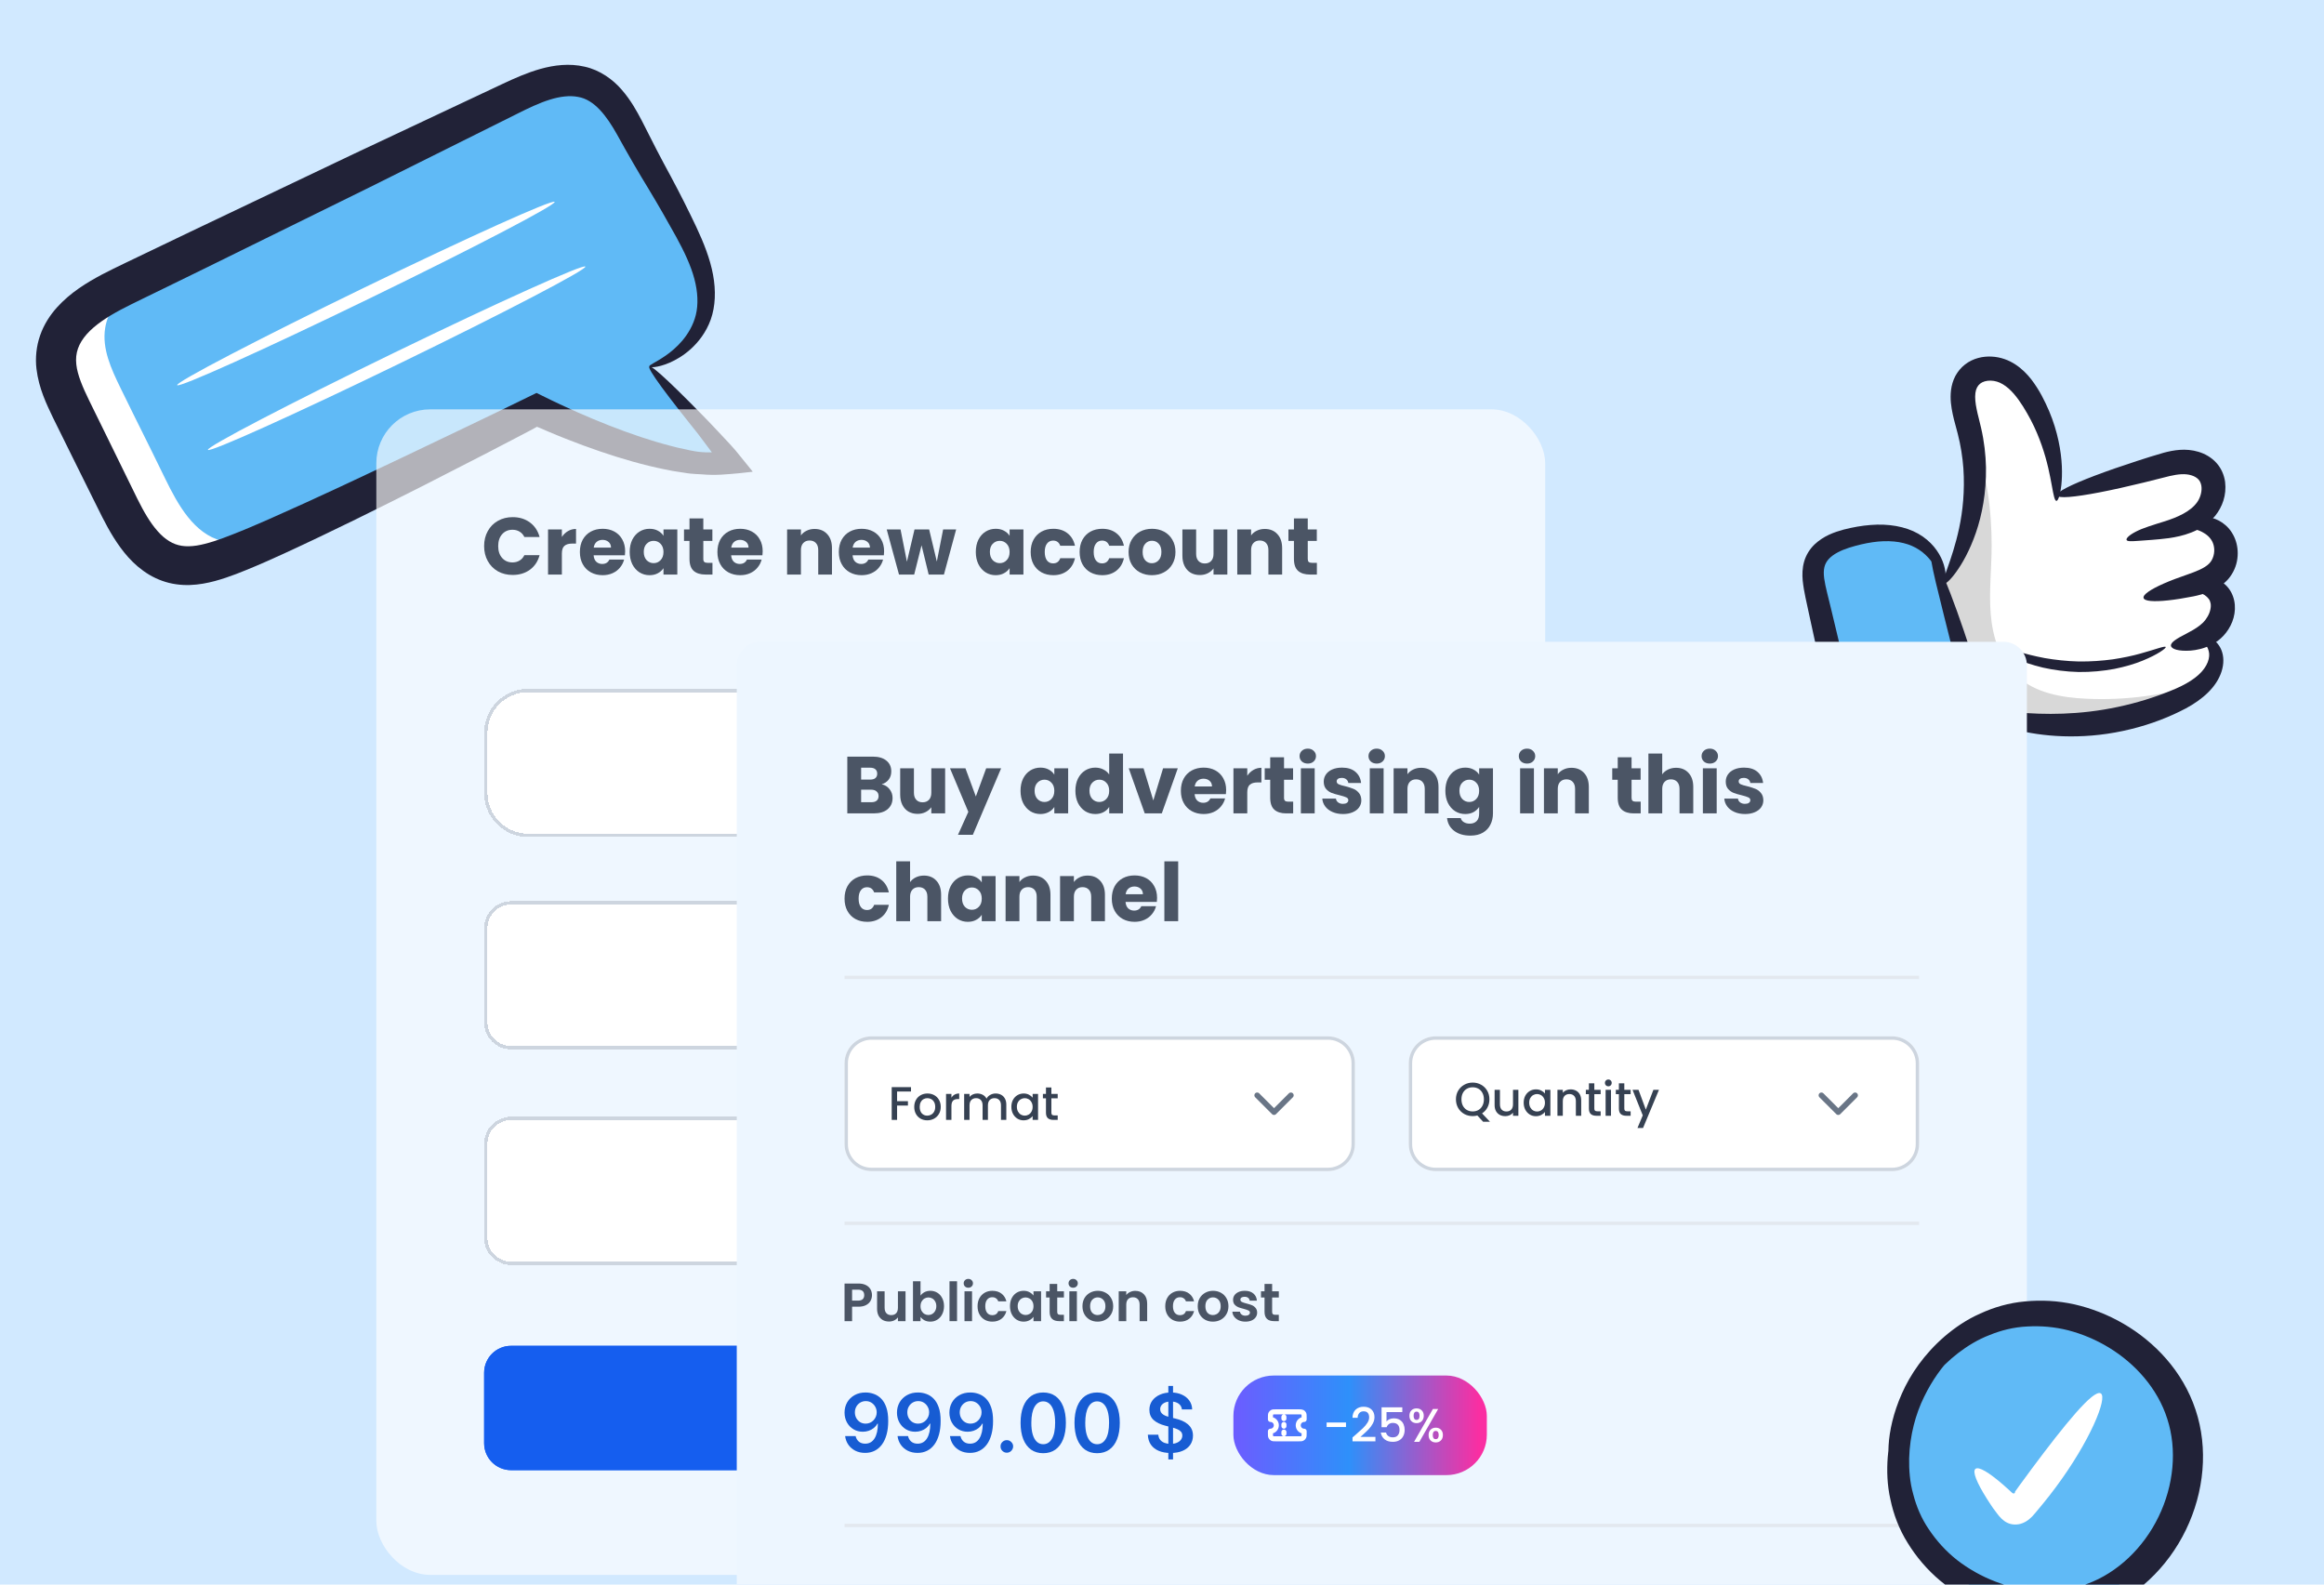 <svg width="352" height="240" viewBox="0 0 352 240" fill="none" xmlns="http://www.w3.org/2000/svg">
<g clip-path="url(#clip0_176_42970)">
<rect width="352" height="240" fill="#D1E9FF"/>
<path d="M292.541 83.885C295.151 91.67 297.486 99.547 299.539 107.497C300.076 109.573 300.583 111.825 299.771 113.809C298.589 116.699 295.176 117.84 292.16 118.648C289.355 119.4 286.16 120.099 283.713 118.535C281.467 117.099 280.661 114.257 280.038 111.666C278.292 104.397 276.621 97.11 275.028 89.806C274.673 88.179 274.333 86.423 274.997 84.895C275.864 82.902 278.136 81.963 280.242 81.422C283.397 80.611 286.857 80.288 289.823 81.636C292.789 82.984 294.974 86.44 293.977 89.542" fill="#60BAF6"/>
<path d="M334.749 95.72C334.253 96.117 333.698 96.434 333.123 96.692L333.262 96.652C334.511 96.771 335.472 97.951 335.631 99.19C335.779 100.429 335.264 101.678 334.491 102.659C334.273 102.937 334.035 103.204 333.787 103.432C332.578 104.651 331.012 105.494 329.445 106.198C319.969 110.48 308.847 110.976 299.023 107.556L294.434 88.385C298.627 81.853 300.094 73.635 298.478 66.042C298.379 65.586 298.27 65.13 298.151 64.674C297.467 62.097 296.555 59.014 298.349 57.041C299.648 55.614 301.977 55.515 303.712 56.367C305.447 57.22 306.686 58.825 307.677 60.481C310.443 65.08 311.771 70.512 311.464 75.865L311.563 75.032C316.668 73.585 321.773 72.138 326.878 70.691C328.166 70.324 329.475 69.957 330.813 69.967C332.152 69.977 333.539 70.423 334.412 71.434C335.809 73.07 335.383 75.706 333.966 77.322C332.548 78.938 330.417 79.721 328.325 80.197C326.234 80.683 324.073 80.941 322.1 81.783L331.131 79.632C332.925 78.849 335.215 79.484 336.365 81.07C337.504 82.646 337.386 85.025 336.097 86.482C335.056 87.651 333.5 88.167 332.013 88.613C330.338 89.109 328.653 89.575 326.948 90.001L331.141 88.97C332.836 88.157 335.155 88.533 336.166 90.109C337.316 91.894 336.404 94.412 334.749 95.72Z" fill="white"/>
<path d="M333.787 103.433C332.578 104.652 331.012 105.494 329.445 106.198C319.969 110.48 308.847 110.976 299.023 107.556L294.434 88.385C298.627 81.853 300.094 73.635 298.478 66.042C300.996 70.82 301.67 77.66 301.66 82.636C301.66 86.105 301.234 89.575 301.522 93.024C301.809 96.484 302.919 100.042 305.467 102.392C308.252 104.949 312.247 105.663 316.024 105.831C322.021 106.109 328.068 105.286 333.787 103.433Z" fill="#D8D8D8"/>
<path d="M311.468 75.864C311.201 75.848 311.034 74.995 310.77 73.518C310.498 72.045 310.112 69.934 309.252 67.474C308.824 66.246 308.285 64.93 307.581 63.59C306.878 62.27 306.031 60.815 305.023 59.646C304.516 59.064 303.96 58.56 303.361 58.205C303.051 58.021 302.765 57.889 302.465 57.801C302.159 57.709 301.833 57.657 301.513 57.649C300.868 57.631 300.274 57.814 299.913 58.113C299.547 58.416 299.278 58.864 299.199 59.538C299.108 60.217 299.204 61.085 299.388 61.979C299.565 62.887 299.842 63.794 300.066 64.835C300.535 66.87 300.761 68.876 300.804 70.783C300.864 74.602 300.204 78.003 299.272 80.693C298.343 83.393 297.189 85.4 296.259 86.672C295.332 87.952 294.631 88.513 294.433 88.383C293.934 88.075 295.635 85.118 296.738 79.99C297.283 77.436 297.611 74.332 297.38 70.935C297.253 69.239 296.983 67.473 296.525 65.694C296.319 64.819 295.993 63.817 295.767 62.737C295.541 61.653 295.34 60.451 295.511 59.058C295.602 58.365 295.803 57.636 296.159 56.954C296.528 56.278 297.016 55.679 297.639 55.195C298.886 54.236 300.361 53.942 301.666 54.009C302.327 54.044 302.966 54.169 303.577 54.375C304.195 54.582 304.769 54.881 305.256 55.2C306.258 55.855 307.039 56.663 307.673 57.473C308.931 59.118 309.696 60.724 310.378 62.289C311.038 63.854 311.485 65.371 311.787 66.771C312.392 69.576 312.387 71.903 312.217 73.472C312.038 75.047 311.712 75.879 311.468 75.864Z" fill="#212237"/>
<path d="M322.099 81.782C321.996 81.555 322.462 81.057 323.5 80.525C324.526 79.981 326.133 79.502 327.929 78.942C329.668 78.381 331.759 77.541 332.811 76.029C333.299 75.333 333.566 74.315 333.417 73.532C333.34 73.143 333.196 72.838 332.966 72.598C332.733 72.351 332.378 72.132 331.917 71.993C330.999 71.699 329.869 71.812 328.607 72.106C327.263 72.444 325.965 72.769 324.729 73.08C322.216 73.695 319.94 74.2 318.013 74.572C314.16 75.316 311.706 75.529 311.566 75.035C311.426 74.541 313.625 73.434 317.295 72.042C319.129 71.346 321.331 70.58 323.793 69.783C325.046 69.386 326.265 68.979 327.725 68.571C328.462 68.375 329.272 68.198 330.164 68.135C331.048 68.069 332.05 68.141 333.009 68.438C333.972 68.729 334.942 69.268 335.692 70.096C336.455 70.924 336.888 72 337.021 72.995C337.263 75.014 336.597 76.77 335.529 78.116C334.436 79.431 333.115 80.172 331.897 80.654C330.673 81.131 329.529 81.358 328.512 81.506C326.487 81.77 324.971 81.824 323.9 81.916C322.835 81.992 322.205 82.023 322.099 81.782Z" fill="#212237"/>
<path d="M324.67 90.56C324.554 90.06 325.738 89.264 327.722 88.388C328.715 87.95 329.91 87.492 331.249 87.039C332.586 86.574 333.897 86.071 334.584 85.376C335.22 84.77 335.489 83.713 335.337 82.841C335.203 81.985 334.709 81.331 334.037 80.87C332.693 79.936 331.337 80.109 331.13 79.628C331.028 79.407 331.241 79.004 331.905 78.652C332.557 78.304 333.689 78.07 335.048 78.442C335.72 78.63 336.448 78.976 337.108 79.567C337.778 80.148 338.333 80.991 338.642 81.936C338.946 82.885 339.027 83.945 338.811 85.014C338.604 86.07 338.054 87.185 337.198 88.021C336.363 88.84 335.415 89.326 334.567 89.656C333.71 89.981 332.924 90.182 332.218 90.326C330.79 90.609 329.492 90.813 328.392 90.931C326.192 91.168 324.786 91.06 324.67 90.56Z" fill="#212237"/>
<path d="M328.823 97.828C328.717 97.311 329.701 96.713 331.093 96.004C331.779 95.642 332.548 95.235 333.205 94.712C333.366 94.581 333.532 94.441 333.673 94.302C333.8 94.171 333.928 94.032 334.045 93.875C334.282 93.564 334.489 93.204 334.635 92.833C334.919 92.066 334.907 91.475 334.724 91.033C334.553 90.591 334.08 90.169 333.532 89.914C332.427 89.378 331.37 89.437 331.14 88.967C331.031 88.745 331.157 88.388 331.617 88.019C332.074 87.668 332.876 87.31 333.97 87.321C335.026 87.327 336.525 87.746 337.587 89.15C338.1 89.827 338.421 90.714 338.491 91.6C338.564 92.49 338.416 93.375 338.103 94.177C337.787 94.98 337.335 95.679 336.794 96.266C336.525 96.561 336.226 96.823 335.914 97.058C335.611 97.28 335.316 97.458 335.016 97.621C333.811 98.255 332.684 98.464 331.783 98.541C329.974 98.66 328.922 98.315 328.823 97.828Z" fill="#212237"/>
<path d="M299.025 107.561C299.209 107.031 301.676 107.569 305.61 107.893C309.528 108.264 314.972 108.318 320.771 107.071C323.667 106.461 326.364 105.608 328.744 104.638C331.12 103.702 332.92 102.581 333.856 101.256C334.325 100.605 334.564 99.955 334.604 99.385C334.659 98.846 334.484 98.32 334.273 97.936C333.842 97.151 333.237 96.919 333.262 96.65C333.271 96.53 333.447 96.4 333.819 96.382C334.182 96.369 334.753 96.499 335.322 96.939C335.88 97.373 336.469 98.108 336.674 99.187C336.882 100.225 336.685 101.448 336.142 102.556C335.062 104.83 332.669 106.564 330.153 107.761C327.638 109 324.708 110.043 321.54 110.71C315.186 112.077 309.21 111.565 305.162 110.485C301.074 109.445 298.861 107.992 299.025 107.561Z" fill="#212237"/>
<path d="M293.977 89.541C293.835 89.498 293.879 89.1 293.823 88.408C293.773 87.722 293.574 86.723 292.931 85.635C292.302 84.56 291.18 83.374 289.602 82.69C288.003 81.985 285.915 81.786 283.62 82.126C282.479 82.289 281.246 82.584 280.041 82.966C278.862 83.346 277.71 83.894 277.011 84.645C276.321 85.386 276.122 86.253 276.295 87.597C276.468 88.886 276.95 90.545 277.318 92.127C278.846 98.52 280.527 105.547 282.29 112.923C282.776 114.607 283.466 116.041 284.441 116.787C285.397 117.542 286.763 117.76 288.331 117.588C289.862 117.427 291.589 116.962 293.154 116.515C294.7 116.054 296.114 115.473 297.068 114.663C298.025 113.853 298.492 112.902 298.555 111.668C298.624 110.432 298.315 109.042 297.979 107.625C297.29 104.779 296.648 102.128 296.062 99.706C293.651 90.034 292.035 84.055 292.541 83.885C293.007 83.726 295.511 89.423 298.592 98.987C299.36 101.377 300.159 104.01 300.965 106.852C301.357 108.271 301.84 109.865 301.824 111.774C301.811 112.719 301.638 113.766 301.189 114.733C300.759 115.702 300.085 116.568 299.317 117.249C297.759 118.621 295.951 119.333 294.213 119.906C292.464 120.438 290.774 120.951 288.728 121.21C287.72 121.331 286.626 121.353 285.484 121.151C284.344 120.964 283.163 120.461 282.175 119.712C281.192 118.946 280.444 117.966 279.913 116.973C279.376 115.977 279.013 114.962 278.723 113.975C278.155 111.987 277.822 110.218 277.388 108.383C276.981 106.566 276.581 104.777 276.187 103.019C275.419 99.499 274.678 96.103 273.972 92.867C273.645 91.22 273.237 89.766 273.043 87.941C272.962 87.041 272.975 86.049 273.261 85.053C273.543 84.052 274.133 83.141 274.821 82.474C276.234 81.144 277.818 80.605 279.232 80.213C280.652 79.849 281.994 79.616 283.339 79.512C286.003 79.296 288.58 79.722 290.534 80.831C292.519 81.954 293.674 83.58 294.236 85.01C294.804 86.455 294.771 87.711 294.569 88.477C294.371 89.254 294.076 89.577 293.977 89.541Z" fill="#212237"/>
<path d="M295.527 112.03C295.578 112.127 295.317 112.388 294.786 112.769C294.253 113.144 293.453 113.663 292.326 114.11C291.214 114.545 289.679 114.904 287.987 114.483C287.152 114.277 286.272 113.828 285.593 113.122C284.909 112.425 284.457 111.558 284.114 110.696C281.803 103.928 281.011 98.3 281.411 98.199C281.858 98.078 283.378 103.608 285.595 110.109C285.898 110.869 286.256 111.546 286.723 112.044C287.182 112.544 287.757 112.873 288.381 113.068C289.646 113.46 290.934 113.305 291.98 113.038C293.036 112.767 293.892 112.419 294.502 112.217C295.113 112.01 295.476 111.932 295.527 112.03Z" fill="white"/>
<path d="M328.024 97.999C328.116 98.166 326.861 99.118 324.515 100.068C323.347 100.55 321.898 100.979 320.255 101.312C318.608 101.616 316.765 101.807 314.828 101.782C312.89 101.736 311.056 101.479 309.421 101.115C307.791 100.722 306.358 100.24 305.209 99.716C302.898 98.682 301.679 97.685 301.778 97.521C301.898 97.305 303.294 97.937 305.605 98.661C306.758 99.032 308.155 99.38 309.717 99.676C311.286 99.944 313.023 100.144 314.857 100.188C316.691 100.211 318.434 100.074 320.011 99.864C321.584 99.625 322.992 99.328 324.158 98.999C326.493 98.359 327.911 97.778 328.024 97.999Z" fill="#212237"/>
<path d="M98.349 55.51C102.697 54.38 106.48 50.708 106.897 46.196C107.314 41.685 105.143 37.383 103.035 33.373C99.686 27.005 99.199 26.661 95.85 20.293C94.281 17.307 92.481 14.104 89.37 12.8C85.546 11.198 81.231 13.032 77.499 14.839C57.957 24.302 38.415 33.765 18.873 43.228C14.395 45.397 9.365 48.274 8.582 53.187C8.085 56.31 9.509 59.385 10.894 62.227C14.114 68.832 14.472 69.413 17.692 76.018C19.611 79.956 22.018 84.31 26.258 85.414C29.097 86.153 32.078 85.212 34.833 84.202C45.259 80.376 81.285 62.08 81.285 62.08C81.285 62.08 100.919 71.742 111.298 70.159C106.982 65.276 102.665 60.393 98.349 55.51Z" fill="#60BAF6"/>
<path d="M42.178 80.715C44.96 79.694 49.564 77.652 54.816 75.191C46.702 79.09 38.863 82.724 34.837 84.201C32.074 85.213 29.1 86.157 26.259 85.41C22.016 84.316 19.613 79.961 17.693 76.012C14.47 69.416 14.113 68.828 10.891 62.231C9.507 59.388 8.088 56.305 8.578 53.185C9.367 48.273 14.398 45.393 18.878 43.231C38.416 33.762 57.958 24.302 77.5 14.841C78.287 14.456 79.11 14.076 79.946 13.724C62.037 22.397 44.133 31.058 26.219 39.744C21.739 41.906 16.717 44.782 15.928 49.694C15.428 52.818 16.857 55.897 18.241 58.74C21.463 65.336 21.821 65.924 25.034 72.525C26.963 76.47 29.366 80.825 33.6 81.924C36.449 82.666 39.423 81.722 42.178 80.715Z" fill="white"/>
<path d="M98.349 55.51C98.521 55.358 99.506 56.134 101.217 57.745C102.072 58.55 103.109 59.563 104.316 60.773C104.917 61.381 105.563 62.036 106.253 62.734C106.596 63.086 106.95 63.449 107.315 63.822C107.798 64.333 108.296 64.859 108.808 65.4C109.881 66.553 111.182 67.875 112.107 69.082C112.62 69.716 113.146 70.366 113.684 71.031L113.888 71.284C113.946 71.365 114.088 71.48 113.905 71.461L113.256 71.532C112.816 71.581 112.371 71.629 111.922 71.678C110.118 71.831 108.436 72.043 106.189 71.836C105.648 71.799 105.114 71.799 104.543 71.729C104.256 71.703 103.976 71.652 103.691 71.608L103.049 71.51C102.268 71.405 101.485 71.267 100.7 71.094C97.538 70.457 94.254 69.52 90.853 68.358C89.149 67.781 87.421 67.136 85.662 66.441C84.783 66.091 83.895 65.732 83.002 65.35C82.556 65.157 82.106 64.963 81.655 64.768L81.323 64.641L80.961 64.846L80.176 65.266C79.449 65.647 78.716 66.031 77.976 66.419C76.495 67.191 74.987 67.975 73.454 68.773C70.377 70.348 67.201 71.975 63.932 73.649C57.369 76.961 50.433 80.427 43.015 83.84C41.153 84.691 39.274 85.535 37.278 86.342C36.27 86.751 35.286 87.142 34.213 87.498C33.137 87.856 31.993 88.193 30.735 88.403C29.487 88.615 28.108 88.701 26.681 88.493C25.248 88.298 23.831 87.779 22.603 87.049C20.121 85.561 18.488 83.434 17.206 81.4C15.915 79.333 14.976 77.262 13.995 75.321C13.014 73.344 12.027 71.352 11.033 69.348C10.04 67.34 9.041 65.319 8.037 63.286C7.044 61.199 5.885 58.85 5.524 55.875C5.328 54.239 5.501 52.428 6.075 50.806C6.638 49.171 7.57 47.742 8.61 46.58C10.72 44.253 13.148 42.811 15.461 41.569C17.822 40.346 19.956 39.376 22.168 38.297C24.359 37.246 26.534 36.203 28.689 35.169C37.321 31.057 45.647 27.091 53.579 23.313C61.529 19.573 69.084 16.018 76.155 12.692C77.95 11.854 79.83 11.005 81.884 10.429C83.923 9.862 86.238 9.56 88.55 10.098C90.876 10.604 92.866 12.065 94.182 13.607C95.534 15.162 96.436 16.795 97.233 18.322C98.744 21.349 100.14 24.042 101.589 26.697C103.026 29.368 104.289 31.904 105.44 34.326C106.586 36.764 107.555 39.199 108 41.617C108.446 44.028 108.366 46.386 107.652 48.394C106.943 50.374 105.766 51.825 104.634 52.859C103.483 53.891 102.35 54.534 101.405 54.939C99.499 55.75 98.382 55.674 98.349 55.51C98.281 55.272 99.275 54.935 100.817 53.866C101.584 53.334 102.481 52.607 103.341 51.599C104.186 50.591 105.002 49.281 105.392 47.697C105.779 46.148 105.705 44.239 105.173 42.243C104.644 40.236 103.649 38.122 102.41 35.86C101.152 33.585 99.76 31.138 98.231 28.608C96.681 26.082 95.032 23.227 93.457 20.37C91.901 17.591 90.029 15.074 87.539 14.675C86.289 14.429 84.816 14.611 83.254 15.1C81.686 15.59 80.067 16.361 78.349 17.225C71.355 20.71 63.882 24.433 56.017 28.35C48.135 32.23 39.86 36.303 31.282 40.525C29.134 41.575 26.968 42.634 24.784 43.702C22.631 44.767 20.311 45.847 18.294 46.906C16.271 47.984 14.39 49.204 13.139 50.616C11.891 52.045 11.367 53.462 11.559 55.198C11.731 56.803 12.534 58.665 13.496 60.641C14.493 62.672 15.484 64.691 16.469 66.698C17.453 68.707 18.431 70.703 19.402 72.685C20.395 74.69 21.272 76.62 22.279 78.251C23.279 79.891 24.422 81.244 25.639 81.97C26.848 82.705 28.118 82.886 29.793 82.63C31.416 82.374 33.324 81.701 35.16 80.973C37.001 80.259 38.864 79.456 40.693 78.654C48.024 75.419 55.021 72.098 61.631 68.964C64.935 67.385 68.144 65.85 71.253 64.364C72.806 63.616 74.333 62.881 75.834 62.159C77.676 61.261 79.487 60.379 81.263 59.514C82.034 59.891 82.8 60.267 83.562 60.64C83.989 60.843 84.412 61.045 84.834 61.246C85.685 61.634 86.526 62.018 87.356 62.397C89.028 63.134 90.67 63.827 92.282 64.453C95.503 65.715 98.595 66.76 101.516 67.516C102.247 67.721 102.965 67.888 103.673 68.024L104.139 68.124L104.383 68.185C104.539 68.226 104.701 68.247 104.863 68.279C105.512 68.409 106.209 68.491 106.936 68.514L107.488 68.512L107.769 68.511C107.844 68.523 107.796 68.484 107.779 68.458L107.718 68.376C107.547 68.145 107.379 67.92 107.215 67.7C106.838 67.197 106.479 66.719 106.139 66.266C106.045 66.14 105.951 66.015 105.859 65.893C105.737 65.736 105.616 65.581 105.498 65.428C105.171 65.02 104.855 64.624 104.548 64.241C103.939 63.47 103.369 62.749 102.84 62.078C101.787 60.732 100.908 59.578 100.214 58.631C98.827 56.735 98.177 55.662 98.349 55.51Z" fill="#212237"/>
<path d="M26.835 58.337C26.616 57.884 39.236 51.303 55.023 43.637C70.811 35.971 83.788 30.123 84.008 30.576C84.228 31.028 71.607 37.61 55.819 45.276C40.032 52.942 27.055 58.789 26.835 58.337ZM31.491 68.138C31.271 67.686 43.891 61.104 59.679 53.438C75.467 45.772 88.444 39.925 88.663 40.377C88.883 40.83 76.263 47.411 60.474 55.077C44.687 62.743 31.71 68.591 31.491 68.138Z" fill="white"/>
<g filter="url(#filter0_b_176_42970)">
<rect x="57" y="62" width="177.041" height="176.531" rx="8.163" fill="white" fill-opacity="0.65"/>
<path d="M199.46 85.245V87.02H198.395C197.636 87.02 197.044 86.837 196.62 86.469C196.195 86.094 195.983 85.486 195.983 84.645V81.926H195.15V80.188H195.983V78.522H198.077V80.188H199.448V81.926H198.077V84.669C198.077 84.873 198.126 85.02 198.224 85.11C198.322 85.2 198.485 85.245 198.714 85.245H199.46Z" fill="#4B5565"/>
<path d="M191.565 80.114C192.365 80.114 193.001 80.376 193.475 80.898C193.957 81.412 194.197 82.122 194.197 83.028V87.02H192.116V83.31C192.116 82.853 191.997 82.498 191.761 82.245C191.524 81.992 191.206 81.865 190.806 81.865C190.406 81.865 190.087 81.992 189.85 82.245C189.614 82.498 189.495 82.853 189.495 83.31V87.02H187.401V80.188H189.495V81.094C189.708 80.792 189.993 80.555 190.352 80.384C190.712 80.204 191.116 80.114 191.565 80.114Z" fill="#4B5565"/>
<path d="M185.897 80.188V87.02H183.803V86.09C183.591 86.392 183.301 86.637 182.934 86.825C182.575 87.004 182.175 87.094 181.734 87.094C181.212 87.094 180.75 86.98 180.35 86.751C179.95 86.514 179.64 86.175 179.42 85.735C179.199 85.294 179.089 84.775 179.089 84.18V80.188H181.171V83.898C181.171 84.355 181.289 84.71 181.526 84.963C181.763 85.216 182.081 85.343 182.481 85.343C182.889 85.343 183.212 85.216 183.448 84.963C183.685 84.71 183.803 84.355 183.803 83.898V80.188H185.897Z" fill="#4B5565"/>
<path d="M174.464 87.118C173.795 87.118 173.191 86.975 172.652 86.69C172.121 86.404 171.701 85.996 171.391 85.465C171.089 84.934 170.938 84.314 170.938 83.604C170.938 82.902 171.093 82.285 171.403 81.755C171.713 81.216 172.138 80.804 172.676 80.518C173.215 80.233 173.819 80.09 174.489 80.09C175.158 80.09 175.762 80.233 176.301 80.518C176.84 80.804 177.264 81.216 177.574 81.755C177.885 82.285 178.04 82.902 178.04 83.604C178.04 84.306 177.88 84.926 177.562 85.465C177.252 85.996 176.823 86.404 176.276 86.69C175.738 86.975 175.133 87.118 174.464 87.118ZM174.464 85.306C174.864 85.306 175.203 85.159 175.48 84.865C175.766 84.571 175.909 84.151 175.909 83.604C175.909 83.057 175.77 82.636 175.493 82.343C175.223 82.049 174.889 81.902 174.489 81.902C174.08 81.902 173.742 82.049 173.472 82.343C173.203 82.628 173.068 83.049 173.068 83.604C173.068 84.151 173.199 84.571 173.46 84.865C173.729 85.159 174.064 85.306 174.464 85.306Z" fill="#4B5565"/>
<path d="M163.524 83.604C163.524 82.894 163.666 82.273 163.952 81.743C164.246 81.212 164.65 80.804 165.164 80.518C165.687 80.233 166.283 80.09 166.952 80.09C167.809 80.09 168.524 80.314 169.095 80.763C169.675 81.212 170.054 81.845 170.234 82.661H168.005C167.817 82.139 167.454 81.877 166.915 81.877C166.532 81.877 166.226 82.028 165.997 82.33C165.769 82.624 165.654 83.049 165.654 83.604C165.654 84.159 165.769 84.588 165.997 84.89C166.226 85.183 166.532 85.33 166.915 85.33C167.454 85.33 167.817 85.069 168.005 84.547H170.234C170.054 85.347 169.675 85.975 169.095 86.433C168.515 86.89 167.801 87.118 166.952 87.118C166.283 87.118 165.687 86.975 165.164 86.69C164.65 86.404 164.246 85.996 163.952 85.465C163.666 84.934 163.524 84.314 163.524 83.604Z" fill="#4B5565"/>
<path d="M156.11 83.604C156.11 82.894 156.253 82.273 156.538 81.743C156.832 81.212 157.236 80.804 157.751 80.518C158.273 80.233 158.869 80.09 159.538 80.09C160.395 80.09 161.11 80.314 161.681 80.763C162.261 81.212 162.64 81.845 162.82 82.661H160.591C160.404 82.139 160.04 81.877 159.502 81.877C159.118 81.877 158.812 82.028 158.583 82.33C158.355 82.624 158.24 83.049 158.24 83.604C158.24 84.159 158.355 84.588 158.583 84.89C158.812 85.183 159.118 85.33 159.502 85.33C160.04 85.33 160.404 85.069 160.591 84.547H162.82C162.64 85.347 162.261 85.975 161.681 86.433C161.102 86.89 160.387 87.118 159.538 87.118C158.869 87.118 158.273 86.975 157.751 86.69C157.236 86.404 156.832 85.996 156.538 85.465C156.253 84.934 156.11 84.314 156.11 83.604Z" fill="#4B5565"/>
<path d="M147.799 83.592C147.799 82.89 147.93 82.273 148.191 81.743C148.46 81.212 148.824 80.804 149.281 80.518C149.738 80.233 150.248 80.09 150.811 80.09C151.293 80.09 151.713 80.188 152.072 80.383C152.44 80.579 152.721 80.837 152.917 81.155V80.188H155.011V87.02H152.917V86.053C152.713 86.371 152.428 86.628 152.06 86.824C151.701 87.02 151.281 87.118 150.799 87.118C150.244 87.118 149.738 86.975 149.281 86.69C148.824 86.396 148.46 85.984 148.191 85.453C147.93 84.914 147.799 84.294 147.799 83.592ZM152.917 83.604C152.917 83.081 152.77 82.669 152.477 82.367C152.191 82.065 151.84 81.914 151.424 81.914C151.007 81.914 150.652 82.065 150.358 82.367C150.072 82.661 149.93 83.069 149.93 83.592C149.93 84.114 150.072 84.53 150.358 84.841C150.652 85.143 151.007 85.294 151.424 85.294C151.84 85.294 152.191 85.143 152.477 84.841C152.77 84.539 152.917 84.126 152.917 83.604Z" fill="#4B5565"/>
<path d="M144.822 80.188L142.973 87.02H140.659L139.581 82.588L138.467 87.02H136.165L134.304 80.188H136.397L137.365 85.073L138.516 80.188H140.732L141.895 85.049L142.851 80.188H144.822Z" fill="#4B5565"/>
<path d="M133.909 83.494C133.909 83.69 133.897 83.894 133.872 84.106H129.134C129.166 84.53 129.301 84.857 129.538 85.085C129.783 85.306 130.081 85.416 130.432 85.416C130.954 85.416 131.317 85.196 131.521 84.755H133.75C133.636 85.204 133.428 85.608 133.125 85.967C132.832 86.326 132.46 86.608 132.011 86.812C131.562 87.016 131.06 87.118 130.505 87.118C129.836 87.118 129.24 86.975 128.717 86.69C128.195 86.404 127.787 85.996 127.493 85.465C127.199 84.934 127.052 84.314 127.052 83.604C127.052 82.894 127.195 82.273 127.481 81.743C127.774 81.212 128.183 80.804 128.705 80.518C129.228 80.233 129.828 80.09 130.505 80.09C131.166 80.09 131.754 80.228 132.268 80.506C132.783 80.784 133.183 81.179 133.468 81.694C133.762 82.208 133.909 82.808 133.909 83.494ZM131.766 82.943C131.766 82.584 131.644 82.298 131.399 82.085C131.154 81.873 130.848 81.767 130.481 81.767C130.13 81.767 129.832 81.869 129.587 82.073C129.35 82.277 129.203 82.567 129.146 82.943H131.766Z" fill="#4B5565"/>
<path d="M123.381 80.114C124.181 80.114 124.817 80.376 125.291 80.898C125.773 81.412 126.013 82.122 126.013 83.028V87.02H123.932V83.31C123.932 82.853 123.813 82.498 123.577 82.245C123.34 81.992 123.021 81.865 122.621 81.865C122.221 81.865 121.903 81.992 121.666 82.245C121.43 82.498 121.311 82.853 121.311 83.31V87.02H119.217V80.188H121.311V81.094C121.524 80.792 121.809 80.555 122.168 80.384C122.528 80.204 122.932 80.114 123.381 80.114Z" fill="#4B5565"/>
<path d="M115.518 83.494C115.518 83.69 115.506 83.894 115.481 84.106H110.742C110.775 84.53 110.91 84.857 111.146 85.085C111.391 85.306 111.689 85.416 112.04 85.416C112.563 85.416 112.926 85.196 113.13 84.755H115.359C115.244 85.204 115.036 85.608 114.734 85.967C114.44 86.326 114.069 86.608 113.62 86.812C113.171 87.016 112.669 87.118 112.114 87.118C111.444 87.118 110.849 86.975 110.326 86.69C109.804 86.404 109.395 85.996 109.102 85.465C108.808 84.934 108.661 84.314 108.661 83.604C108.661 82.894 108.804 82.273 109.089 81.743C109.383 81.212 109.791 80.804 110.314 80.518C110.836 80.233 111.436 80.09 112.114 80.09C112.775 80.09 113.363 80.228 113.877 80.506C114.391 80.784 114.791 81.179 115.077 81.694C115.371 82.208 115.518 82.808 115.518 83.494ZM113.375 82.943C113.375 82.584 113.253 82.298 113.008 82.085C112.763 81.873 112.457 81.767 112.089 81.767C111.738 81.767 111.44 81.869 111.195 82.073C110.959 82.277 110.812 82.567 110.755 82.943H113.375Z" fill="#4B5565"/>
<path d="M107.911 85.245V87.02H106.845C106.086 87.02 105.494 86.837 105.07 86.469C104.645 86.094 104.433 85.486 104.433 84.645V81.926H103.601V80.188H104.433V78.522H106.527V80.188H107.898V81.926H106.527V84.669C106.527 84.873 106.576 85.02 106.674 85.11C106.772 85.2 106.935 85.245 107.164 85.245H107.911Z" fill="#4B5565"/>
<path d="M95.376 83.592C95.376 82.89 95.506 82.273 95.767 81.743C96.037 81.212 96.4 80.804 96.857 80.518C97.314 80.233 97.825 80.09 98.388 80.09C98.869 80.09 99.29 80.188 99.649 80.383C100.016 80.579 100.298 80.837 100.494 81.155V80.188H102.588V87.02H100.494V86.053C100.29 86.371 100.004 86.628 99.637 86.824C99.278 87.02 98.857 87.118 98.376 87.118C97.82 87.118 97.314 86.975 96.857 86.69C96.4 86.396 96.037 85.984 95.767 85.453C95.506 84.914 95.376 84.294 95.376 83.592ZM100.494 83.604C100.494 83.081 100.347 82.669 100.053 82.367C99.767 82.065 99.416 81.914 99 81.914C98.584 81.914 98.229 82.065 97.935 82.367C97.649 82.661 97.506 83.069 97.506 83.592C97.506 84.114 97.649 84.53 97.935 84.841C98.229 85.143 98.584 85.294 99 85.294C99.416 85.294 99.767 85.143 100.053 84.841C100.347 84.539 100.494 84.126 100.494 83.604Z" fill="#4B5565"/>
<path d="M94.687 83.494C94.687 83.69 94.675 83.894 94.65 84.106H89.912C89.944 84.53 90.079 84.857 90.316 85.085C90.561 85.306 90.859 85.416 91.21 85.416C91.732 85.416 92.095 85.196 92.299 84.755H94.528C94.414 85.204 94.206 85.608 93.903 85.967C93.61 86.326 93.238 86.608 92.789 86.812C92.34 87.016 91.838 87.118 91.283 87.118C90.614 87.118 90.018 86.975 89.495 86.69C88.973 86.404 88.565 85.996 88.271 85.465C87.977 84.934 87.83 84.314 87.83 83.604C87.83 82.894 87.973 82.273 88.259 81.743C88.552 81.212 88.961 80.804 89.483 80.518C90.006 80.233 90.606 80.09 91.283 80.09C91.944 80.09 92.532 80.228 93.046 80.506C93.561 80.784 93.961 81.179 94.246 81.694C94.54 82.208 94.687 82.808 94.687 83.494ZM92.544 82.943C92.544 82.584 92.422 82.298 92.177 82.085C91.932 81.873 91.626 81.767 91.259 81.767C90.908 81.767 90.61 81.869 90.365 82.073C90.128 82.277 89.981 82.567 89.924 82.943H92.544Z" fill="#4B5565"/>
<path d="M85.103 81.326C85.348 80.951 85.654 80.657 86.021 80.445C86.388 80.225 86.797 80.114 87.246 80.114V82.331H86.67C86.148 82.331 85.756 82.445 85.495 82.673C85.233 82.894 85.103 83.286 85.103 83.849V87.02H83.009V80.188H85.103V81.326Z" fill="#4B5565"/>
<path d="M73.326 82.71C73.326 81.861 73.51 81.106 73.878 80.445C74.245 79.775 74.755 79.257 75.408 78.89C76.069 78.514 76.816 78.326 77.649 78.326C78.669 78.326 79.543 78.596 80.269 79.135C80.996 79.673 81.482 80.408 81.727 81.339H79.424C79.253 80.98 79.008 80.706 78.69 80.518C78.38 80.331 78.025 80.237 77.624 80.237C76.98 80.237 76.457 80.461 76.057 80.91C75.657 81.359 75.457 81.959 75.457 82.71C75.457 83.461 75.657 84.061 76.057 84.51C76.457 84.959 76.98 85.184 77.624 85.184C78.025 85.184 78.38 85.09 78.69 84.902C79.008 84.714 79.253 84.441 79.424 84.082H81.727C81.482 85.012 80.996 85.747 80.269 86.286C79.543 86.816 78.669 87.082 77.649 87.082C76.816 87.082 76.069 86.898 75.408 86.531C74.755 86.155 74.245 85.637 73.878 84.975C73.51 84.314 73.326 83.559 73.326 82.71Z" fill="#4B5565"/>
<g filter="url(#filter1_d_176_42970)">
<path d="M73.326 109.993C73.326 106.311 76.311 103.326 79.993 103.326H188.599C192.281 103.326 195.265 106.311 195.265 109.993V119.109C195.265 122.791 192.281 125.775 188.599 125.775H79.993C76.311 125.775 73.326 122.791 73.326 119.109V109.993Z" fill="white" shape-rendering="crispEdges"/>
<path d="M73.582 109.993C73.582 106.452 76.452 103.582 79.993 103.582H188.599C192.14 103.582 195.01 106.452 195.01 109.993V119.109C195.01 122.65 192.14 125.52 188.599 125.52H79.993C76.452 125.52 73.582 122.65 73.582 119.109V109.993Z" stroke="#CDD5DF" stroke-width="0.51" shape-rendering="crispEdges"/>
</g>
<g filter="url(#filter2_d_176_42970)">
<path d="M73.327 140.061C73.327 137.807 75.154 135.979 77.408 135.979H191.184C193.438 135.979 195.265 137.807 195.265 140.061V154.347C195.265 156.601 193.438 158.428 191.184 158.428H77.408C75.154 158.428 73.327 156.601 73.327 154.347V140.061Z" fill="white" shape-rendering="crispEdges"/>
<path d="M73.582 140.061C73.582 137.948 75.295 136.235 77.408 136.235H191.184C193.297 136.235 195.01 137.948 195.01 140.061V154.347C195.01 156.46 193.297 158.173 191.184 158.173H77.408C75.295 158.173 73.582 156.46 73.582 154.347V140.061Z" stroke="#CDD5DF" stroke-width="0.51" shape-rendering="crispEdges"/>
</g>
<g filter="url(#filter3_d_176_42970)">
<path d="M73.327 172.714C73.327 170.46 75.154 168.633 77.408 168.633H191.184C193.438 168.633 195.265 170.46 195.265 172.714V187C195.265 189.254 193.438 191.082 191.184 191.082H77.408C75.154 191.082 73.327 189.254 73.327 187V172.714Z" fill="white" shape-rendering="crispEdges"/>
<path d="M73.582 172.714C73.582 170.601 75.295 168.888 77.408 168.888H191.184C193.297 168.888 195.01 170.601 195.01 172.714V187C195.01 189.113 193.297 190.826 191.184 190.826H77.408C75.295 190.826 73.582 189.113 73.582 187V172.714Z" stroke="#CDD5DF" stroke-width="0.51" shape-rendering="crispEdges"/>
<path d="M180.782 180.1C180.736 180.026 180.713 179.99 180.7 179.933C180.69 179.891 180.69 179.824 180.7 179.781C180.713 179.724 180.736 179.688 180.782 179.614C181.165 179.008 182.305 177.476 184.041 177.476C185.777 177.476 186.917 179.008 187.3 179.614C187.346 179.688 187.369 179.724 187.382 179.781C187.392 179.824 187.392 179.891 187.382 179.933C187.369 179.99 187.346 180.026 187.3 180.1C186.917 180.706 185.777 182.238 184.041 182.238C182.305 182.238 181.165 180.706 180.782 180.1Z" stroke="black" stroke-width="1.02" stroke-linecap="round" stroke-linejoin="round"/>
<path d="M184.041 180.877C184.605 180.877 185.061 180.421 185.061 179.857C185.061 179.293 184.605 178.837 184.041 178.837C183.477 178.837 183.021 179.293 183.021 179.857C183.021 180.421 183.477 180.877 184.041 180.877Z" stroke="black" stroke-width="1.02" stroke-linecap="round" stroke-linejoin="round"/>
</g>
<g filter="url(#filter4_d_176_42970)">
<path d="M73.327 207.408C73.327 205.154 75.154 203.326 77.408 203.326H191.184C193.438 203.326 195.265 205.154 195.265 207.408V218.077C195.265 220.332 193.438 222.159 191.184 222.159H77.408C75.154 222.159 73.327 220.332 73.327 218.077V207.408Z" fill="#155EEF"/>
<path d="M73.582 207.408C73.582 205.295 75.295 203.582 77.408 203.582H191.184C193.297 203.582 195.01 205.295 195.01 207.408V218.077C195.01 220.191 193.297 221.904 191.184 221.904H77.408C75.295 221.904 73.582 220.191 73.582 218.077V207.408Z" stroke="#155EEF" stroke-width="0.51"/>
</g>
</g>
<g filter="url(#filter5_b_176_42970)">
<path d="M111.592 100.773C111.592 98.802 113.19 97.204 115.16 97.204H303.431C305.402 97.204 307 98.802 307 100.773V274.811C307 276.782 305.402 278.38 303.431 278.38H115.16C113.19 278.38 111.592 276.782 111.592 274.811V100.773Z" fill="#EDF6FF"/>
<path d="M178.451 130.46V139.521H176.358V130.46H178.451Z" fill="#4B5565"/>
<path d="M175.253 135.995C175.253 136.191 175.241 136.395 175.216 136.607H170.477C170.51 137.032 170.645 137.358 170.882 137.587C171.126 137.807 171.424 137.917 171.775 137.917C172.298 137.917 172.661 137.697 172.865 137.256H175.094C174.979 137.705 174.771 138.109 174.469 138.468C174.175 138.828 173.804 139.109 173.355 139.313C172.906 139.517 172.404 139.619 171.849 139.619C171.179 139.619 170.584 139.477 170.061 139.191C169.539 138.905 169.131 138.497 168.837 137.966C168.543 137.436 168.396 136.815 168.396 136.105C168.396 135.395 168.539 134.774 168.824 134.244C169.118 133.713 169.526 133.305 170.049 133.019C170.571 132.734 171.171 132.591 171.849 132.591C172.51 132.591 173.098 132.73 173.612 133.007C174.126 133.285 174.526 133.681 174.812 134.195C175.106 134.709 175.253 135.309 175.253 135.995ZM173.11 135.444C173.11 135.085 172.988 134.799 172.743 134.587C172.498 134.374 172.192 134.268 171.824 134.268C171.473 134.268 171.175 134.37 170.931 134.574C170.694 134.779 170.547 135.068 170.49 135.444H173.11Z" fill="#4B5565"/>
<path d="M164.724 132.615C165.524 132.615 166.161 132.876 166.635 133.399C167.116 133.913 167.357 134.623 167.357 135.53V139.521H165.276V135.811C165.276 135.354 165.157 134.999 164.92 134.746C164.684 134.493 164.365 134.366 163.965 134.366C163.565 134.366 163.247 134.493 163.01 134.746C162.773 134.999 162.655 135.354 162.655 135.811V139.521H160.561V132.689H162.655V133.595C162.867 133.293 163.153 133.056 163.512 132.885C163.871 132.705 164.276 132.615 164.724 132.615Z" fill="#4B5565"/>
<path d="M156.474 132.615C157.274 132.615 157.91 132.876 158.384 133.399C158.865 133.913 159.106 134.623 159.106 135.53V139.521H157.025V135.811C157.025 135.354 156.906 134.999 156.669 134.746C156.433 134.493 156.114 134.366 155.714 134.366C155.314 134.366 154.996 134.493 154.759 134.746C154.522 134.999 154.404 135.354 154.404 135.811V139.521H152.31V132.689H154.404V133.595C154.616 133.293 154.902 133.056 155.261 132.885C155.62 132.705 156.025 132.615 156.474 132.615Z" fill="#4B5565"/>
<path d="M143.583 136.093C143.583 135.391 143.714 134.774 143.975 134.244C144.244 133.713 144.608 133.305 145.065 133.019C145.522 132.734 146.032 132.591 146.595 132.591C147.077 132.591 147.497 132.689 147.857 132.885C148.224 133.081 148.506 133.338 148.701 133.656V132.689H150.795V139.521H148.701V138.554C148.497 138.872 148.212 139.13 147.844 139.326C147.485 139.521 147.065 139.619 146.583 139.619C146.028 139.619 145.522 139.477 145.065 139.191C144.608 138.897 144.244 138.485 143.975 137.954C143.714 137.415 143.583 136.795 143.583 136.093ZM148.701 136.105C148.701 135.583 148.555 135.17 148.261 134.868C147.975 134.566 147.624 134.415 147.208 134.415C146.791 134.415 146.436 134.566 146.142 134.868C145.857 135.162 145.714 135.57 145.714 136.093C145.714 136.615 145.857 137.032 146.142 137.342C146.436 137.644 146.791 137.795 147.208 137.795C147.624 137.795 147.975 137.644 148.261 137.342C148.555 137.04 148.701 136.628 148.701 136.105Z" fill="#4B5565"/>
<path d="M139.949 132.615C140.732 132.615 141.361 132.877 141.834 133.399C142.308 133.913 142.544 134.623 142.544 135.53V139.521H140.463V135.811C140.463 135.354 140.344 134.999 140.108 134.746C139.871 134.493 139.553 134.366 139.153 134.366C138.753 134.366 138.434 134.493 138.198 134.746C137.961 134.999 137.842 135.354 137.842 135.811V139.521H135.749V130.46H137.842V133.607C138.055 133.305 138.344 133.064 138.712 132.885C139.079 132.705 139.491 132.615 139.949 132.615Z" fill="#4B5565"/>
<path d="M127.918 136.105C127.918 135.395 128.061 134.774 128.347 134.244C128.641 133.713 129.045 133.305 129.559 133.019C130.082 132.734 130.678 132.591 131.347 132.591C132.204 132.591 132.918 132.815 133.49 133.264C134.069 133.713 134.449 134.346 134.629 135.162H132.4C132.212 134.64 131.849 134.379 131.31 134.379C130.926 134.379 130.62 134.53 130.392 134.832C130.163 135.126 130.049 135.55 130.049 136.105C130.049 136.66 130.163 137.089 130.392 137.391C130.62 137.685 130.926 137.832 131.31 137.832C131.849 137.832 132.212 137.57 132.4 137.048H134.629C134.449 137.848 134.069 138.477 133.49 138.934C132.91 139.391 132.196 139.619 131.347 139.619C130.678 139.619 130.082 139.477 129.559 139.191C129.045 138.905 128.641 138.497 128.347 137.966C128.061 137.436 127.918 136.815 127.918 136.105Z" fill="#4B5565"/>
<path d="M264.313 123.293C263.717 123.293 263.187 123.191 262.722 122.987C262.256 122.783 261.889 122.505 261.62 122.154C261.35 121.795 261.199 121.395 261.166 120.954H263.236C263.26 121.191 263.371 121.383 263.566 121.529C263.762 121.676 264.003 121.75 264.289 121.75C264.55 121.75 264.75 121.701 264.889 121.603C265.036 121.497 265.109 121.362 265.109 121.199C265.109 121.003 265.007 120.86 264.803 120.77C264.599 120.672 264.268 120.566 263.811 120.452C263.322 120.338 262.913 120.219 262.587 120.097C262.26 119.966 261.979 119.766 261.742 119.497C261.505 119.219 261.387 118.848 261.387 118.383C261.387 117.991 261.493 117.636 261.705 117.317C261.926 116.991 262.244 116.734 262.66 116.546C263.085 116.358 263.587 116.264 264.166 116.264C265.024 116.264 265.697 116.476 266.187 116.901C266.685 117.325 266.971 117.889 267.044 118.591H265.109C265.077 118.354 264.971 118.166 264.791 118.027C264.62 117.889 264.391 117.819 264.105 117.819C263.86 117.819 263.673 117.868 263.542 117.966C263.411 118.056 263.346 118.183 263.346 118.346C263.346 118.542 263.448 118.689 263.652 118.787C263.864 118.885 264.191 118.983 264.632 119.08C265.138 119.211 265.55 119.342 265.868 119.472C266.187 119.595 266.464 119.799 266.701 120.085C266.946 120.362 267.073 120.738 267.081 121.211C267.081 121.611 266.966 121.97 266.738 122.289C266.517 122.599 266.195 122.844 265.771 123.023C265.354 123.203 264.868 123.293 264.313 123.293Z" fill="#4B5565"/>
<path d="M258.976 115.652C258.608 115.652 258.306 115.546 258.069 115.334C257.841 115.113 257.727 114.844 257.727 114.525C257.727 114.199 257.841 113.93 258.069 113.717C258.306 113.497 258.608 113.387 258.976 113.387C259.335 113.387 259.629 113.497 259.857 113.717C260.094 113.93 260.212 114.199 260.212 114.525C260.212 114.844 260.094 115.113 259.857 115.334C259.629 115.546 259.335 115.652 258.976 115.652ZM260.016 116.362V123.195H257.922V116.362H260.016Z" fill="#4B5565"/>
<path d="M253.872 116.289C254.655 116.289 255.284 116.55 255.757 117.073C256.231 117.587 256.467 118.297 256.467 119.203V123.195H254.386V119.485C254.386 119.028 254.267 118.673 254.031 118.42C253.794 118.166 253.476 118.04 253.076 118.04C252.676 118.04 252.357 118.166 252.121 118.42C251.884 118.673 251.765 119.028 251.765 119.485V123.195H249.672V114.134H251.765V117.281C251.978 116.979 252.267 116.738 252.635 116.558C253.002 116.379 253.414 116.289 253.872 116.289Z" fill="#4B5565"/>
<path d="M248.505 121.419V123.195H247.44C246.681 123.195 246.089 123.011 245.664 122.644C245.24 122.268 245.028 121.66 245.028 120.819V118.101H244.195V116.362H245.028V114.697H247.122V116.362H248.493V118.101H247.122V120.844C247.122 121.048 247.171 121.195 247.268 121.285C247.366 121.375 247.53 121.419 247.758 121.419H248.505Z" fill="#4B5565"/>
<path d="M238.015 116.289C238.815 116.289 239.451 116.55 239.925 117.072C240.406 117.587 240.647 118.297 240.647 119.203V123.195H238.566V119.485C238.566 119.028 238.447 118.672 238.21 118.419C237.974 118.166 237.655 118.04 237.255 118.04C236.855 118.04 236.537 118.166 236.3 118.419C236.063 118.672 235.945 119.028 235.945 119.485V123.195H233.851V116.362H235.945V117.268C236.157 116.966 236.443 116.73 236.802 116.558C237.161 116.379 237.566 116.289 238.015 116.289Z" fill="#4B5565"/>
<path d="M231.293 115.652C230.926 115.652 230.624 115.546 230.387 115.334C230.158 115.113 230.044 114.844 230.044 114.525C230.044 114.199 230.158 113.93 230.387 113.717C230.624 113.497 230.926 113.387 231.293 113.387C231.652 113.387 231.946 113.497 232.175 113.717C232.411 113.93 232.53 114.199 232.53 114.525C232.53 114.844 232.411 115.113 232.175 115.334C231.946 115.546 231.652 115.652 231.293 115.652ZM232.334 116.362V123.195H230.24V116.362H232.334Z" fill="#4B5565"/>
<path d="M221.93 116.264C222.412 116.264 222.832 116.362 223.191 116.558C223.559 116.754 223.84 117.011 224.036 117.329V116.362H226.13V123.183C226.13 123.811 226.004 124.378 225.751 124.885C225.506 125.399 225.126 125.807 224.612 126.109C224.106 126.411 223.473 126.562 222.714 126.562C221.702 126.562 220.881 126.321 220.253 125.84C219.624 125.366 219.265 124.721 219.175 123.905H221.244C221.31 124.166 221.465 124.37 221.71 124.517C221.955 124.672 222.257 124.75 222.616 124.75C223.049 124.75 223.391 124.623 223.645 124.37C223.906 124.125 224.036 123.729 224.036 123.183V122.215C223.832 122.534 223.551 122.795 223.191 122.999C222.832 123.195 222.412 123.293 221.93 123.293C221.367 123.293 220.857 123.15 220.4 122.864C219.942 122.57 219.579 122.158 219.31 121.627C219.049 121.089 218.918 120.468 218.918 119.766C218.918 119.064 219.049 118.448 219.31 117.917C219.579 117.387 219.942 116.978 220.4 116.693C220.857 116.407 221.367 116.264 221.93 116.264ZM224.036 119.778C224.036 119.256 223.889 118.844 223.596 118.542C223.31 118.24 222.959 118.089 222.542 118.089C222.126 118.089 221.771 118.24 221.477 118.542C221.191 118.836 221.049 119.244 221.049 119.766C221.049 120.289 221.191 120.705 221.477 121.015C221.771 121.317 222.126 121.468 222.542 121.468C222.959 121.468 223.31 121.317 223.596 121.015C223.889 120.713 224.036 120.301 224.036 119.778Z" fill="#4B5565"/>
<path d="M215.247 116.289C216.047 116.289 216.683 116.55 217.157 117.072C217.638 117.587 217.879 118.297 217.879 119.203V123.195H215.798V119.485C215.798 119.028 215.679 118.672 215.443 118.419C215.206 118.166 214.887 118.04 214.487 118.04C214.087 118.04 213.769 118.166 213.532 118.419C213.296 118.672 213.177 119.028 213.177 119.485V123.195H211.083V116.362H213.177V117.268C213.389 116.966 213.675 116.73 214.034 116.558C214.394 116.379 214.798 116.289 215.247 116.289Z" fill="#4B5565"/>
<path d="M208.525 115.652C208.158 115.652 207.856 115.546 207.619 115.334C207.39 115.113 207.276 114.844 207.276 114.525C207.276 114.199 207.39 113.93 207.619 113.717C207.856 113.497 208.158 113.387 208.525 113.387C208.884 113.387 209.178 113.497 209.407 113.717C209.644 113.93 209.762 114.199 209.762 114.525C209.762 114.844 209.644 115.113 209.407 115.334C209.178 115.546 208.884 115.652 208.525 115.652ZM209.566 116.362V123.195H207.472V116.362H209.566Z" fill="#4B5565"/>
<path d="M203.424 123.293C202.828 123.293 202.297 123.191 201.832 122.987C201.367 122.783 200.999 122.505 200.73 122.154C200.46 121.795 200.309 121.395 200.277 120.954H202.346C202.371 121.191 202.481 121.383 202.677 121.529C202.873 121.676 203.114 121.75 203.399 121.75C203.66 121.75 203.86 121.701 203.999 121.603C204.146 121.497 204.22 121.362 204.22 121.199C204.22 121.003 204.118 120.86 203.914 120.77C203.709 120.672 203.379 120.566 202.922 120.452C202.432 120.338 202.024 120.219 201.697 120.097C201.371 119.966 201.089 119.766 200.852 119.497C200.616 119.219 200.497 118.848 200.497 118.383C200.497 117.991 200.603 117.636 200.816 117.317C201.036 116.991 201.354 116.734 201.771 116.546C202.195 116.358 202.697 116.264 203.277 116.264C204.134 116.264 204.807 116.476 205.297 116.901C205.795 117.325 206.081 117.889 206.154 118.591H204.22C204.187 118.354 204.081 118.166 203.901 118.027C203.73 117.889 203.501 117.819 203.216 117.819C202.971 117.819 202.783 117.868 202.652 117.966C202.522 118.056 202.456 118.183 202.456 118.346C202.456 118.542 202.558 118.689 202.763 118.787C202.975 118.885 203.301 118.983 203.742 119.08C204.248 119.211 204.66 119.342 204.979 119.472C205.297 119.595 205.575 119.799 205.811 120.085C206.056 120.362 206.183 120.738 206.191 121.211C206.191 121.611 206.077 121.97 205.848 122.289C205.628 122.599 205.305 122.844 204.881 123.023C204.465 123.203 203.979 123.293 203.424 123.293Z" fill="#4B5565"/>
<path d="M198.086 115.652C197.719 115.652 197.417 115.546 197.18 115.334C196.951 115.113 196.837 114.844 196.837 114.525C196.837 114.199 196.951 113.93 197.18 113.717C197.417 113.497 197.719 113.387 198.086 113.387C198.445 113.387 198.739 113.497 198.968 113.717C199.204 113.93 199.323 114.199 199.323 114.525C199.323 114.844 199.204 115.113 198.968 115.334C198.739 115.546 198.445 115.652 198.086 115.652ZM199.127 116.362V123.195H197.033V116.362H199.127Z" fill="#4B5565"/>
<path d="M195.867 121.419V123.195H194.801C194.042 123.195 193.45 123.011 193.026 122.644C192.601 122.268 192.389 121.66 192.389 120.819V118.101H191.556V116.362H192.389V114.697H194.483V116.362H195.854V118.101H194.483V120.844C194.483 121.048 194.532 121.195 194.63 121.285C194.728 121.375 194.891 121.419 195.12 121.419H195.867Z" fill="#4B5565"/>
<path d="M188.915 117.501C189.16 117.126 189.466 116.832 189.833 116.619C190.2 116.399 190.608 116.289 191.057 116.289V118.505H190.482C189.96 118.505 189.568 118.619 189.306 118.848C189.045 119.068 188.915 119.46 188.915 120.024V123.195H186.821V116.362H188.915V117.501Z" fill="#4B5565"/>
<path d="M185.716 119.668C185.716 119.864 185.704 120.068 185.679 120.28H180.941C180.973 120.705 181.108 121.032 181.345 121.26C181.59 121.48 181.888 121.591 182.239 121.591C182.761 121.591 183.124 121.37 183.328 120.929H185.557C185.443 121.378 185.235 121.783 184.932 122.142C184.639 122.501 184.267 122.783 183.818 122.987C183.369 123.191 182.867 123.293 182.312 123.293C181.643 123.293 181.047 123.15 180.524 122.864C180.002 122.578 179.594 122.17 179.3 121.64C179.006 121.109 178.859 120.489 178.859 119.778C178.859 119.068 179.002 118.448 179.288 117.917C179.581 117.387 179.99 116.978 180.512 116.693C181.035 116.407 181.635 116.264 182.312 116.264C182.973 116.264 183.561 116.403 184.075 116.68C184.59 116.958 184.99 117.354 185.275 117.868C185.569 118.383 185.716 118.983 185.716 119.668ZM183.573 119.117C183.573 118.758 183.451 118.472 183.206 118.26C182.961 118.048 182.655 117.942 182.288 117.942C181.937 117.942 181.639 118.044 181.394 118.248C181.157 118.452 181.01 118.742 180.953 119.117H183.573Z" fill="#4B5565"/>
<path d="M174.684 121.236L176.165 116.362H178.394L175.969 123.195H173.386L170.961 116.362H173.202L174.684 121.236Z" fill="#4B5565"/>
<path d="M162.883 119.766C162.883 119.064 163.014 118.448 163.275 117.917C163.544 117.387 163.908 116.979 164.365 116.693C164.822 116.407 165.332 116.264 165.895 116.264C166.344 116.264 166.753 116.358 167.12 116.546C167.495 116.734 167.789 116.987 168.002 117.305V114.134H170.095V123.195H168.002V122.215C167.806 122.542 167.524 122.803 167.157 122.999C166.798 123.195 166.377 123.293 165.895 123.293C165.332 123.293 164.822 123.15 164.365 122.864C163.908 122.571 163.544 122.158 163.275 121.628C163.014 121.089 162.883 120.468 162.883 119.766ZM168.002 119.779C168.002 119.256 167.855 118.844 167.561 118.542C167.275 118.24 166.924 118.089 166.508 118.089C166.091 118.089 165.736 118.24 165.442 118.542C165.157 118.836 165.014 119.244 165.014 119.766C165.014 120.289 165.157 120.705 165.442 121.015C165.736 121.317 166.091 121.468 166.508 121.468C166.924 121.468 167.275 121.317 167.561 121.015C167.855 120.713 168.002 120.301 168.002 119.779Z" fill="#4B5565"/>
<path d="M154.573 119.766C154.573 119.064 154.703 118.448 154.964 117.917C155.234 117.387 155.597 116.978 156.054 116.693C156.511 116.407 157.021 116.264 157.585 116.264C158.066 116.264 158.487 116.362 158.846 116.558C159.213 116.754 159.495 117.011 159.691 117.329V116.362H161.785V123.195H159.691V122.227C159.487 122.546 159.201 122.803 158.834 122.999C158.475 123.195 158.054 123.293 157.573 123.293C157.017 123.293 156.511 123.15 156.054 122.864C155.597 122.57 155.234 122.158 154.964 121.627C154.703 121.089 154.573 120.468 154.573 119.766ZM159.691 119.778C159.691 119.256 159.544 118.844 159.25 118.542C158.964 118.24 158.613 118.089 158.197 118.089C157.781 118.089 157.426 118.24 157.132 118.542C156.846 118.836 156.703 119.244 156.703 119.766C156.703 120.289 156.846 120.705 157.132 121.015C157.426 121.317 157.781 121.468 158.197 121.468C158.613 121.468 158.964 121.317 159.25 121.015C159.544 120.713 159.691 120.301 159.691 119.778Z" fill="#4B5565"/>
<path d="M151.637 116.362L147.351 126.44H145.098L146.665 122.962L143.886 116.362H146.225L147.804 120.636L149.372 116.362H151.637Z" fill="#4B5565"/>
<path d="M143.153 116.362V123.195H141.059V122.264C140.847 122.566 140.557 122.811 140.19 122.999C139.831 123.179 139.431 123.268 138.99 123.268C138.467 123.268 138.006 123.154 137.606 122.926C137.206 122.689 136.896 122.35 136.676 121.909C136.455 121.468 136.345 120.95 136.345 120.354V116.362H138.427V120.073C138.427 120.53 138.545 120.885 138.782 121.138C139.018 121.391 139.337 121.517 139.737 121.517C140.145 121.517 140.467 121.391 140.704 121.138C140.941 120.885 141.059 120.53 141.059 120.073V116.362H143.153Z" fill="#4B5565"/>
<path d="M133.539 118.787C134.037 118.893 134.437 119.142 134.739 119.534C135.041 119.917 135.192 120.358 135.192 120.856C135.192 121.574 134.939 122.146 134.433 122.57C133.935 122.987 133.237 123.195 132.339 123.195H128.335V114.599H132.204C133.078 114.599 133.759 114.799 134.249 115.199C134.747 115.599 134.996 116.142 134.996 116.827C134.996 117.334 134.861 117.754 134.592 118.089C134.331 118.423 133.98 118.656 133.539 118.787ZM130.429 118.076H131.8C132.143 118.076 132.404 118.003 132.584 117.856C132.771 117.701 132.865 117.476 132.865 117.183C132.865 116.889 132.771 116.664 132.584 116.509C132.404 116.354 132.143 116.276 131.8 116.276H130.429V118.076ZM131.971 121.505C132.322 121.505 132.592 121.427 132.78 121.272C132.975 121.109 133.073 120.876 133.073 120.574C133.073 120.272 132.971 120.036 132.767 119.864C132.571 119.693 132.298 119.607 131.947 119.607H130.429V121.505H131.971Z" fill="#4B5565"/>
<rect x="127.918" y="147.783" width="162.755" height="0.51" fill="#E3E8EF"/>
<g filter="url(#filter6_d_176_42970)">
<path d="M127.918 160.538C127.918 158.283 129.746 156.456 132 156.456H201.133C203.387 156.456 205.214 158.283 205.214 160.538V172.783C205.214 175.037 203.387 176.864 201.133 176.864H132C129.746 176.864 127.918 175.037 127.918 172.783V160.538Z" fill="white"/>
<path d="M128.173 160.538C128.173 158.424 129.887 156.711 132 156.711H201.133C203.246 156.711 204.959 158.424 204.959 160.538V172.783C204.959 174.896 203.246 176.609 201.133 176.609H132C129.887 176.609 128.173 174.896 128.173 172.783V160.538Z" stroke="#CDD5DF" stroke-width="0.51"/>
<path d="M159.246 165.839V168.017C159.246 168.165 159.28 168.272 159.346 168.339C159.418 168.401 159.537 168.432 159.703 168.432H160.203V169.11H159.561C159.194 169.11 158.913 169.025 158.718 168.853C158.523 168.682 158.425 168.403 158.425 168.017V165.839H157.961V165.175H158.425V164.196H159.246V165.175H160.203V165.839H159.246Z" fill="#364152"/>
<path d="M153.184 167.125C153.184 166.729 153.265 166.379 153.427 166.075C153.593 165.77 153.817 165.534 154.098 165.367C154.384 165.196 154.698 165.11 155.041 165.11C155.351 165.11 155.62 165.172 155.848 165.296C156.082 165.415 156.267 165.565 156.405 165.746V165.175H157.227V169.11H156.405V168.525C156.267 168.71 156.079 168.865 155.841 168.989C155.603 169.113 155.332 169.175 155.027 169.175C154.689 169.175 154.379 169.089 154.098 168.917C153.817 168.741 153.593 168.498 153.427 168.189C153.265 167.875 153.184 167.52 153.184 167.125ZM156.405 167.139C156.405 166.867 156.348 166.632 156.234 166.432C156.124 166.232 155.979 166.079 155.798 165.975C155.617 165.87 155.422 165.817 155.213 165.817C155.003 165.817 154.808 165.87 154.627 165.975C154.446 166.075 154.298 166.225 154.184 166.425C154.074 166.62 154.02 166.853 154.02 167.125C154.02 167.396 154.074 167.634 154.184 167.839C154.298 168.044 154.446 168.201 154.627 168.31C154.813 168.415 155.008 168.467 155.213 168.467C155.422 168.467 155.617 168.415 155.798 168.31C155.979 168.206 156.124 168.053 156.234 167.853C156.348 167.648 156.405 167.41 156.405 167.139Z" fill="#364152"/>
<path d="M150.798 165.11C151.107 165.11 151.384 165.175 151.626 165.303C151.874 165.432 152.067 165.622 152.205 165.875C152.348 166.127 152.419 166.432 152.419 166.789V169.11H151.612V166.91C151.612 166.558 151.524 166.289 151.348 166.103C151.172 165.913 150.931 165.817 150.626 165.817C150.322 165.817 150.079 165.913 149.898 166.103C149.722 166.289 149.634 166.558 149.634 166.91V169.11H148.826V166.91C148.826 166.558 148.738 166.289 148.562 166.103C148.386 165.913 148.145 165.817 147.841 165.817C147.536 165.817 147.293 165.913 147.112 166.103C146.936 166.289 146.848 166.558 146.848 166.91V169.11H146.034V165.175H146.848V165.625C146.981 165.463 147.15 165.337 147.355 165.246C147.56 165.156 147.779 165.11 148.012 165.11C148.326 165.11 148.607 165.177 148.855 165.31C149.103 165.444 149.293 165.637 149.426 165.889C149.545 165.651 149.731 165.463 149.984 165.325C150.236 165.182 150.507 165.11 150.798 165.11Z" fill="#364152"/>
<path d="M144.107 165.746C144.226 165.546 144.383 165.391 144.578 165.282C144.778 165.167 145.014 165.11 145.285 165.11V165.953H145.078C144.759 165.953 144.516 166.034 144.349 166.196C144.187 166.358 144.107 166.639 144.107 167.039V169.11H143.292V165.175H144.107V165.746Z" fill="#364152"/>
<path d="M140.444 169.175C140.073 169.175 139.737 169.091 139.437 168.925C139.137 168.753 138.901 168.515 138.73 168.21C138.559 167.901 138.473 167.544 138.473 167.139C138.473 166.739 138.561 166.384 138.737 166.075C138.913 165.765 139.154 165.527 139.459 165.36C139.763 165.194 140.104 165.11 140.48 165.11C140.856 165.11 141.197 165.194 141.501 165.36C141.806 165.527 142.047 165.765 142.223 166.075C142.399 166.384 142.487 166.739 142.487 167.139C142.487 167.539 142.397 167.894 142.216 168.203C142.035 168.513 141.787 168.753 141.473 168.925C141.163 169.091 140.821 169.175 140.444 169.175ZM140.444 168.467C140.654 168.467 140.849 168.417 141.03 168.317C141.216 168.217 141.366 168.067 141.48 167.867C141.594 167.667 141.651 167.425 141.651 167.139C141.651 166.853 141.597 166.613 141.487 166.417C141.378 166.217 141.232 166.067 141.051 165.967C140.871 165.867 140.675 165.817 140.466 165.817C140.256 165.817 140.061 165.867 139.88 165.967C139.704 166.067 139.563 166.217 139.459 166.417C139.354 166.613 139.301 166.853 139.301 167.139C139.301 167.563 139.409 167.891 139.623 168.125C139.842 168.353 140.116 168.467 140.444 168.467Z" fill="#364152"/>
<path d="M137.983 164.146V164.81H135.875V166.275H137.518V166.939H135.875V169.11H135.061V164.146H137.983Z" fill="#364152"/>
<path d="M190.418 165.385L192.969 167.936L195.52 165.385" stroke="#697586" stroke-width="0.85" stroke-linecap="round" stroke-linejoin="round"/>
</g>
<g filter="url(#filter7_d_176_42970)">
<path d="M213.378 160.538C213.378 158.283 215.205 156.456 217.459 156.456H286.592C288.846 156.456 290.673 158.283 290.673 160.538V172.783C290.673 175.037 288.846 176.864 286.592 176.864H217.459C215.205 176.864 213.378 175.037 213.378 172.783V160.538Z" fill="white"/>
<path d="M213.633 160.538C213.633 158.424 215.346 156.711 217.459 156.711H286.592C288.705 156.711 290.418 158.424 290.418 160.538V172.783C290.418 174.896 288.705 176.609 286.592 176.609H217.459C215.346 176.609 213.633 174.896 213.633 172.783V160.538Z" stroke="#CDD5DF" stroke-width="0.51"/>
<path d="M251.274 164.55L248.86 170.335H248.017L248.817 168.421L247.267 164.55H248.174L249.281 167.55L250.431 164.55H251.274Z" fill="#364152"/>
<path d="M246.023 165.214V167.392C246.023 167.54 246.057 167.647 246.123 167.714C246.195 167.776 246.314 167.807 246.48 167.807H246.98V168.485H246.338C245.971 168.485 245.69 168.4 245.495 168.228C245.3 168.057 245.202 167.778 245.202 167.392V165.214H244.738V164.55H245.202V163.571H246.023V164.55H246.98V165.214H246.023Z" fill="#364152"/>
<path d="M243.604 164.028C243.457 164.028 243.333 163.978 243.233 163.878C243.133 163.778 243.083 163.654 243.083 163.507C243.083 163.359 243.133 163.235 243.233 163.135C243.333 163.035 243.457 162.985 243.604 162.985C243.747 162.985 243.869 163.035 243.969 163.135C244.069 163.235 244.119 163.359 244.119 163.507C244.119 163.654 244.069 163.778 243.969 163.878C243.869 163.978 243.747 164.028 243.604 164.028ZM244.004 164.55V168.485H243.19V164.55H244.004Z" fill="#364152"/>
<path d="M241.482 165.214V167.392C241.482 167.54 241.516 167.647 241.582 167.714C241.654 167.776 241.773 167.807 241.939 167.807H242.439V168.485H241.797C241.43 168.485 241.149 168.4 240.954 168.228C240.758 168.057 240.661 167.778 240.661 167.392V165.214H240.197V164.55H240.661V163.571H241.482V164.55H242.439V165.214H241.482Z" fill="#364152"/>
<path d="M237.879 164.485C238.189 164.485 238.465 164.55 238.708 164.678C238.956 164.807 239.148 164.997 239.286 165.25C239.425 165.502 239.494 165.807 239.494 166.164V168.485H238.686V166.285C238.686 165.933 238.598 165.664 238.422 165.478C238.246 165.288 238.006 165.192 237.701 165.192C237.396 165.192 237.153 165.288 236.972 165.478C236.796 165.664 236.708 165.933 236.708 166.285V168.485H235.894V164.55H236.708V165C236.841 164.838 237.01 164.712 237.215 164.621C237.425 164.531 237.646 164.485 237.879 164.485Z" fill="#364152"/>
<path d="M230.781 166.5C230.781 166.104 230.862 165.754 231.024 165.45C231.191 165.145 231.415 164.909 231.696 164.742C231.981 164.571 232.296 164.485 232.638 164.485C232.948 164.485 233.217 164.547 233.446 164.671C233.679 164.79 233.865 164.94 234.003 165.121V164.55H234.824V168.485H234.003V167.9C233.865 168.085 233.676 168.24 233.438 168.364C233.2 168.488 232.929 168.55 232.624 168.55C232.286 168.55 231.976 168.464 231.696 168.292C231.415 168.116 231.191 167.873 231.024 167.564C230.862 167.25 230.781 166.895 230.781 166.5ZM234.003 166.514C234.003 166.242 233.946 166.007 233.831 165.807C233.722 165.607 233.576 165.454 233.396 165.35C233.215 165.245 233.019 165.192 232.81 165.192C232.6 165.192 232.405 165.245 232.224 165.35C232.043 165.45 231.896 165.6 231.781 165.8C231.672 165.995 231.617 166.228 231.617 166.5C231.617 166.771 231.672 167.009 231.781 167.214C231.896 167.419 232.043 167.576 232.224 167.685C232.41 167.79 232.605 167.842 232.81 167.842C233.019 167.842 233.215 167.79 233.396 167.685C233.576 167.581 233.722 167.428 233.831 167.228C233.946 167.023 234.003 166.785 234.003 166.514Z" fill="#364152"/>
<path d="M229.978 164.55V168.485H229.164V168.021C229.035 168.183 228.866 168.311 228.657 168.407C228.452 168.497 228.233 168.542 228 168.542C227.69 168.542 227.412 168.478 227.164 168.35C226.921 168.221 226.728 168.031 226.585 167.778C226.447 167.526 226.378 167.221 226.378 166.864V164.55H227.185V166.742C227.185 167.095 227.273 167.366 227.45 167.557C227.626 167.742 227.866 167.835 228.171 167.835C228.476 167.835 228.716 167.742 228.893 167.557C229.073 167.366 229.164 167.095 229.164 166.742V164.55H229.978Z" fill="#364152"/>
<path d="M224.635 169.385L223.763 168.443C223.549 168.504 223.313 168.535 223.056 168.535C222.594 168.535 222.168 168.428 221.778 168.214C221.392 167.995 221.085 167.693 220.856 167.307C220.632 166.916 220.52 166.478 220.52 165.993C220.52 165.507 220.632 165.071 220.856 164.685C221.085 164.3 221.392 164 221.778 163.785C222.168 163.566 222.594 163.457 223.056 163.457C223.523 163.457 223.949 163.566 224.335 163.785C224.725 164 225.032 164.3 225.256 164.685C225.48 165.071 225.592 165.507 225.592 165.993C225.592 166.45 225.492 166.864 225.292 167.235C225.097 167.602 224.825 167.897 224.478 168.121L225.67 169.385H224.635ZM221.356 165.993C221.356 166.359 221.428 166.683 221.57 166.964C221.718 167.24 221.92 167.454 222.178 167.607C222.435 167.754 222.728 167.828 223.056 167.828C223.385 167.828 223.678 167.754 223.935 167.607C224.192 167.454 224.392 167.24 224.535 166.964C224.682 166.683 224.756 166.359 224.756 165.993C224.756 165.626 224.682 165.304 224.535 165.028C224.392 164.752 224.192 164.54 223.935 164.393C223.678 164.245 223.385 164.171 223.056 164.171C222.728 164.171 222.435 164.245 222.178 164.393C221.92 164.54 221.718 164.752 221.57 165.028C221.428 165.304 221.356 165.626 221.356 165.993Z" fill="#364152"/>
<path d="M275.878 165.385L278.429 167.936L280.98 165.385" stroke="#697586" stroke-width="0.85" stroke-linecap="round" stroke-linejoin="round"/>
</g>
<rect x="127.918" y="185.027" width="162.755" height="0.51" fill="#E3E8EF"/>
<path d="M192.682 196.517V198.705C192.682 198.857 192.717 198.969 192.788 199.04C192.864 199.105 192.989 199.138 193.163 199.138H193.694V200.101H192.975C192.012 200.101 191.531 199.633 191.531 198.697V196.517H190.992V195.579H191.531V194.46H192.682V195.579H193.694V196.517H192.682Z" fill="#4B5565"/>
<path d="M188.633 200.175C188.263 200.175 187.931 200.109 187.637 199.979C187.343 199.843 187.109 199.66 186.935 199.432C186.767 199.203 186.674 198.95 186.658 198.672H187.809C187.831 198.847 187.915 198.991 188.062 199.105C188.214 199.219 188.402 199.277 188.625 199.277C188.843 199.277 189.012 199.233 189.131 199.146C189.256 199.059 189.319 198.947 189.319 198.811C189.319 198.664 189.243 198.555 189.09 198.485C188.943 198.409 188.707 198.327 188.38 198.24C188.043 198.158 187.765 198.074 187.548 197.987C187.335 197.9 187.15 197.766 186.992 197.587C186.84 197.407 186.764 197.165 186.764 196.86C186.764 196.61 186.835 196.381 186.976 196.175C187.123 195.968 187.33 195.804 187.597 195.685C187.869 195.565 188.187 195.505 188.552 195.505C189.09 195.505 189.52 195.641 189.841 195.913C190.163 196.18 190.339 196.542 190.372 196.999H189.278C189.262 196.819 189.186 196.678 189.05 196.575C188.919 196.466 188.742 196.411 188.519 196.411C188.312 196.411 188.152 196.449 188.037 196.526C187.929 196.602 187.874 196.708 187.874 196.844C187.874 196.996 187.95 197.113 188.103 197.195C188.255 197.271 188.492 197.35 188.813 197.432C189.139 197.513 189.409 197.598 189.621 197.685C189.833 197.772 190.016 197.908 190.168 198.093C190.326 198.272 190.407 198.512 190.413 198.811C190.413 199.072 190.339 199.306 190.192 199.513C190.051 199.72 189.844 199.883 189.572 200.003C189.305 200.117 188.992 200.175 188.633 200.175Z" fill="#4B5565"/>
<path d="M183.705 200.175C183.27 200.175 182.878 200.079 182.53 199.889C182.181 199.693 181.907 199.418 181.705 199.064C181.509 198.711 181.411 198.302 181.411 197.84C181.411 197.377 181.512 196.969 181.713 196.615C181.92 196.262 182.2 195.989 182.554 195.799C182.908 195.603 183.302 195.505 183.738 195.505C184.173 195.505 184.568 195.603 184.922 195.799C185.275 195.989 185.553 196.262 185.754 196.615C185.961 196.969 186.064 197.377 186.064 197.84C186.064 198.302 185.958 198.711 185.746 199.064C185.539 199.418 185.256 199.693 184.897 199.889C184.543 200.079 184.146 200.175 183.705 200.175ZM183.705 199.179C183.912 199.179 184.105 199.13 184.285 199.032C184.47 198.928 184.617 198.776 184.726 198.575C184.834 198.373 184.889 198.128 184.889 197.84C184.889 197.41 184.775 197.081 184.546 196.852C184.323 196.618 184.048 196.501 183.722 196.501C183.395 196.501 183.12 196.618 182.897 196.852C182.679 197.081 182.571 197.41 182.571 197.84C182.571 198.27 182.677 198.602 182.889 198.836C183.107 199.064 183.379 199.179 183.705 199.179Z" fill="#4B5565"/>
<path d="M176.492 197.84C176.492 197.372 176.588 196.964 176.778 196.615C176.969 196.262 177.233 195.989 177.57 195.799C177.907 195.603 178.294 195.505 178.729 195.505C179.29 195.505 179.752 195.647 180.117 195.93C180.487 196.207 180.735 196.599 180.86 197.105H179.627C179.562 196.909 179.45 196.757 179.292 196.648C179.14 196.534 178.95 196.477 178.721 196.477C178.394 196.477 178.136 196.596 177.945 196.836C177.755 197.07 177.66 197.404 177.66 197.84C177.66 198.27 177.755 198.604 177.945 198.844C178.136 199.078 178.394 199.195 178.721 199.195C179.184 199.195 179.486 198.988 179.627 198.575H180.86C180.735 199.064 180.487 199.453 180.117 199.742C179.747 200.03 179.284 200.175 178.729 200.175C178.294 200.175 177.907 200.079 177.57 199.889C177.233 199.693 176.969 199.421 176.778 199.072C176.588 198.719 176.492 198.308 176.492 197.84Z" fill="#4B5565"/>
<path d="M171.95 195.513C172.489 195.513 172.924 195.685 173.256 196.027C173.588 196.365 173.754 196.838 173.754 197.448V200.101H172.611V197.603C172.611 197.244 172.522 196.969 172.342 196.778C172.163 196.583 171.918 196.485 171.607 196.485C171.292 196.485 171.041 196.583 170.856 196.778C170.677 196.969 170.587 197.244 170.587 197.603V200.101H169.444V195.578H170.587V196.142C170.739 195.946 170.933 195.793 171.167 195.685C171.406 195.57 171.667 195.513 171.95 195.513Z" fill="#4B5565"/>
<path d="M166.247 200.175C165.811 200.175 165.419 200.079 165.071 199.889C164.723 199.693 164.448 199.418 164.247 199.064C164.051 198.711 163.953 198.302 163.953 197.84C163.953 197.377 164.053 196.969 164.255 196.615C164.462 196.262 164.742 195.989 165.096 195.799C165.449 195.603 165.844 195.505 166.279 195.505C166.715 195.505 167.109 195.603 167.463 195.799C167.817 195.989 168.094 196.262 168.296 196.615C168.502 196.969 168.606 197.377 168.606 197.84C168.606 198.302 168.5 198.711 168.287 199.064C168.081 199.418 167.798 199.693 167.438 199.889C167.085 200.079 166.687 200.175 166.247 200.175ZM166.247 199.179C166.453 199.179 166.647 199.13 166.826 199.032C167.011 198.928 167.158 198.776 167.267 198.575C167.376 198.373 167.43 198.128 167.43 197.84C167.43 197.41 167.316 197.081 167.087 196.852C166.864 196.618 166.589 196.501 166.263 196.501C165.936 196.501 165.662 196.618 165.438 196.852C165.221 197.081 165.112 197.41 165.112 197.84C165.112 198.27 165.218 198.602 165.43 198.836C165.648 199.064 165.92 199.179 166.247 199.179Z" fill="#4B5565"/>
<path d="M162.546 195.04C162.345 195.04 162.176 194.977 162.04 194.852C161.909 194.721 161.844 194.561 161.844 194.37C161.844 194.18 161.909 194.022 162.04 193.897C162.176 193.766 162.345 193.701 162.546 193.701C162.747 193.701 162.913 193.766 163.044 193.897C163.18 194.022 163.248 194.18 163.248 194.37C163.248 194.561 163.18 194.721 163.044 194.852C162.913 194.977 162.747 195.04 162.546 195.04ZM163.109 195.578V200.101H161.966V195.578H163.109Z" fill="#4B5565"/>
<path d="M160.132 196.517V198.705C160.132 198.857 160.168 198.969 160.238 199.04C160.314 199.105 160.44 199.138 160.614 199.138H161.144V200.101H160.426C159.463 200.101 158.981 199.633 158.981 198.697V196.517H158.442V195.579H158.981V194.46H160.132V195.579H161.144V196.517H160.132Z" fill="#4B5565"/>
<path d="M152.975 197.823C152.975 197.366 153.065 196.961 153.245 196.607C153.43 196.253 153.677 195.981 153.987 195.791C154.303 195.6 154.654 195.505 155.041 195.505C155.378 195.505 155.672 195.573 155.922 195.709C156.178 195.845 156.382 196.017 156.534 196.223V195.579H157.685V200.101H156.534V199.44C156.387 199.652 156.183 199.829 155.922 199.97C155.666 200.106 155.37 200.175 155.032 200.175C154.651 200.175 154.303 200.077 153.987 199.881C153.677 199.685 153.43 199.41 153.245 199.056C153.065 198.697 152.975 198.286 152.975 197.823ZM156.534 197.84C156.534 197.562 156.48 197.326 156.371 197.13C156.262 196.928 156.115 196.776 155.93 196.672C155.745 196.564 155.547 196.509 155.334 196.509C155.122 196.509 154.926 196.561 154.747 196.664C154.567 196.768 154.42 196.92 154.306 197.121C154.197 197.317 154.143 197.551 154.143 197.823C154.143 198.096 154.197 198.335 154.306 198.542C154.42 198.743 154.567 198.898 154.747 199.007C154.932 199.116 155.128 199.17 155.334 199.17C155.547 199.17 155.745 199.119 155.93 199.015C156.115 198.906 156.262 198.754 156.371 198.558C156.48 198.357 156.534 198.117 156.534 197.84Z" fill="#4B5565"/>
<path d="M148.065 197.84C148.065 197.372 148.16 196.964 148.35 196.615C148.541 196.262 148.805 195.989 149.142 195.799C149.479 195.603 149.866 195.505 150.301 195.505C150.862 195.505 151.324 195.647 151.689 195.93C152.059 196.207 152.307 196.599 152.432 197.105H151.199C151.134 196.909 151.022 196.757 150.865 196.648C150.712 196.534 150.522 196.477 150.293 196.477C149.967 196.477 149.708 196.596 149.518 196.836C149.327 197.07 149.232 197.404 149.232 197.84C149.232 198.27 149.327 198.604 149.518 198.844C149.708 199.078 149.967 199.195 150.293 199.195C150.756 199.195 151.058 198.988 151.199 198.575H152.432C152.307 199.064 152.059 199.453 151.689 199.742C151.319 200.03 150.856 200.175 150.301 200.175C149.866 200.175 149.479 200.079 149.142 199.889C148.805 199.693 148.541 199.421 148.35 199.072C148.16 198.719 148.065 198.308 148.065 197.84Z" fill="#4B5565"/>
<path d="M146.666 195.04C146.465 195.04 146.296 194.977 146.16 194.852C146.029 194.721 145.964 194.561 145.964 194.37C145.964 194.18 146.029 194.022 146.16 193.897C146.296 193.766 146.465 193.701 146.666 193.701C146.867 193.701 147.033 193.766 147.164 193.897C147.3 194.022 147.368 194.18 147.368 194.37C147.368 194.561 147.3 194.721 147.164 194.852C147.033 194.977 146.867 195.04 146.666 195.04ZM147.229 195.578V200.101H146.086V195.578H147.229Z" fill="#4B5565"/>
<path d="M144.957 194.06V200.101H143.814V194.06H144.957Z" fill="#4B5565"/>
<path d="M139.425 196.24C139.572 196.022 139.773 195.845 140.029 195.709C140.29 195.573 140.587 195.505 140.919 195.505C141.305 195.505 141.653 195.6 141.963 195.791C142.279 195.981 142.527 196.253 142.706 196.607C142.891 196.955 142.984 197.361 142.984 197.823C142.984 198.286 142.891 198.697 142.706 199.056C142.527 199.41 142.279 199.685 141.963 199.88C141.653 200.076 141.305 200.174 140.919 200.174C140.581 200.174 140.285 200.109 140.029 199.978C139.778 199.842 139.577 199.668 139.425 199.456V200.101H138.282V194.06H139.425V196.24ZM141.817 197.823C141.817 197.551 141.759 197.317 141.645 197.121C141.536 196.92 141.389 196.768 141.204 196.664C141.025 196.561 140.829 196.509 140.617 196.509C140.41 196.509 140.214 196.563 140.029 196.672C139.849 196.776 139.702 196.928 139.588 197.129C139.479 197.331 139.425 197.568 139.425 197.84C139.425 198.112 139.479 198.348 139.588 198.55C139.702 198.751 139.849 198.906 140.029 199.015C140.214 199.119 140.41 199.17 140.617 199.17C140.829 199.17 141.025 199.116 141.204 199.007C141.389 198.898 141.536 198.743 141.645 198.542C141.759 198.34 141.817 198.101 141.817 197.823Z" fill="#4B5565"/>
<path d="M137.154 195.578V200.101H136.003V199.529C135.856 199.725 135.663 199.88 135.424 199.995C135.19 200.104 134.934 200.158 134.656 200.158C134.302 200.158 133.99 200.084 133.717 199.938C133.445 199.785 133.23 199.565 133.073 199.276C132.92 198.982 132.844 198.634 132.844 198.231V195.578H133.987V198.068C133.987 198.427 134.077 198.705 134.256 198.901C134.436 199.091 134.681 199.187 134.991 199.187C135.307 199.187 135.554 199.091 135.734 198.901C135.913 198.705 136.003 198.427 136.003 198.068V195.578H137.154Z" fill="#4B5565"/>
<path d="M132.073 196.166C132.073 196.471 132 196.757 131.853 197.023C131.712 197.29 131.486 197.505 131.175 197.668C130.871 197.831 130.484 197.913 130.016 197.913H129.061V200.101H127.918V194.403H130.016C130.457 194.403 130.833 194.479 131.143 194.631C131.453 194.784 131.684 194.993 131.837 195.26C131.995 195.527 132.073 195.829 132.073 196.166ZM129.967 196.991C130.283 196.991 130.517 196.92 130.669 196.778C130.822 196.631 130.898 196.427 130.898 196.166C130.898 195.611 130.588 195.333 129.967 195.333H129.061V196.991H129.967Z" fill="#4B5565"/>
<path d="M176.96 221.047V209.915H177.673V221.047H176.96ZM179.017 213.476C178.976 213.096 178.805 212.801 178.504 212.589C178.205 212.377 177.816 212.272 177.338 212.272C177.002 212.272 176.713 212.322 176.473 212.424C176.232 212.525 176.048 212.663 175.921 212.837C175.793 213.011 175.728 213.209 175.725 213.433C175.725 213.618 175.767 213.779 175.851 213.915C175.938 214.052 176.055 214.167 176.203 214.263C176.351 214.356 176.515 214.434 176.695 214.498C176.874 214.562 177.056 214.615 177.238 214.659L178.073 214.868C178.409 214.946 178.733 215.052 179.043 215.185C179.356 215.318 179.636 215.486 179.882 215.689C180.131 215.892 180.328 216.137 180.473 216.424C180.618 216.711 180.691 217.048 180.691 217.433C180.691 217.955 180.557 218.414 180.291 218.811C180.024 219.206 179.638 219.514 179.134 219.738C178.633 219.958 178.025 220.068 177.312 220.068C176.619 220.068 176.018 219.961 175.508 219.746C175 219.532 174.603 219.219 174.316 218.807C174.032 218.395 173.878 217.894 173.855 217.303H175.442C175.465 217.613 175.561 217.871 175.729 218.077C175.897 218.282 176.116 218.436 176.386 218.538C176.658 218.639 176.963 218.69 177.299 218.69C177.65 218.69 177.957 218.638 178.221 218.533C178.488 218.426 178.696 218.278 178.847 218.09C178.998 217.898 179.075 217.675 179.078 217.42C179.075 217.188 179.006 216.997 178.873 216.846C178.74 216.692 178.553 216.565 178.312 216.463C178.074 216.359 177.796 216.266 177.477 216.185L176.464 215.924C175.731 215.736 175.151 215.45 174.725 215.068C174.302 214.682 174.09 214.17 174.09 213.533C174.09 213.008 174.232 212.548 174.516 212.154C174.803 211.76 175.193 211.454 175.686 211.237C176.179 211.016 176.737 210.906 177.36 210.906C177.992 210.906 178.546 211.016 179.021 211.237C179.499 211.454 179.875 211.757 180.147 212.145C180.42 212.531 180.56 212.975 180.569 213.476H179.017Z" fill="#175CD3"/>
<path d="M166.177 220.103C165.461 220.103 164.847 219.922 164.333 219.559C163.823 219.194 163.43 218.668 163.155 217.981C162.883 217.291 162.746 216.46 162.746 215.489C162.749 214.518 162.887 213.692 163.159 213.011C163.435 212.326 163.828 211.805 164.338 211.445C164.851 211.086 165.464 210.906 166.177 210.906C166.89 210.906 167.503 211.086 168.017 211.445C168.53 211.805 168.922 212.326 169.195 213.011C169.47 213.695 169.608 214.521 169.608 215.489C169.608 216.463 169.47 217.295 169.195 217.985C168.922 218.672 168.53 219.197 168.017 219.559C167.506 219.922 166.893 220.103 166.177 220.103ZM166.177 218.742C166.734 218.742 167.173 218.468 167.495 217.92C167.819 217.369 167.982 216.559 167.982 215.489C167.982 214.782 167.908 214.188 167.76 213.706C167.612 213.225 167.403 212.863 167.134 212.619C166.864 212.373 166.545 212.25 166.177 212.25C165.623 212.25 165.186 212.525 164.864 213.076C164.542 213.624 164.38 214.428 164.377 215.489C164.374 216.199 164.445 216.797 164.59 217.281C164.738 217.765 164.947 218.13 165.216 218.376C165.486 218.62 165.806 218.742 166.177 218.742Z" fill="#175CD3"/>
<path d="M158.01 220.103C157.294 220.103 156.679 219.922 156.166 219.559C155.656 219.194 155.263 218.668 154.988 217.981C154.715 217.291 154.579 216.46 154.579 215.489C154.582 214.518 154.72 213.692 154.992 213.011C155.267 212.326 155.66 211.805 156.17 211.445C156.684 211.086 157.297 210.906 158.01 210.906C158.723 210.906 159.336 211.086 159.849 211.445C160.362 211.805 160.755 212.326 161.028 213.011C161.303 213.695 161.441 214.521 161.441 215.489C161.441 216.463 161.303 217.295 161.028 217.985C160.755 218.672 160.362 219.197 159.849 219.559C159.339 219.922 158.726 220.103 158.01 220.103ZM158.01 218.742C158.566 218.742 159.006 218.468 159.327 217.92C159.652 217.369 159.814 216.559 159.814 215.489C159.814 214.782 159.74 214.188 159.593 213.706C159.445 213.225 159.236 212.863 158.966 212.619C158.697 212.373 158.378 212.25 158.01 212.25C157.456 212.25 157.018 212.525 156.697 213.076C156.375 213.624 156.213 214.428 156.21 215.489C156.207 216.199 156.278 216.797 156.423 217.281C156.571 217.765 156.779 218.13 157.049 218.376C157.318 218.62 157.639 218.742 158.01 218.742Z" fill="#175CD3"/>
<path d="M152.501 220.029C152.237 220.029 152.011 219.936 151.822 219.751C151.634 219.565 151.541 219.339 151.544 219.072C151.541 218.811 151.634 218.588 151.822 218.403C152.011 218.217 152.237 218.124 152.501 218.124C152.756 218.124 152.977 218.217 153.166 218.403C153.357 218.588 153.454 218.811 153.457 219.072C153.454 219.249 153.408 219.41 153.318 219.555C153.231 219.7 153.115 219.816 152.97 219.903C152.828 219.987 152.672 220.029 152.501 220.029Z" fill="#175CD3"/>
<path d="M147.012 210.906C147.438 210.909 147.852 210.984 148.255 211.132C148.661 211.277 149.027 211.515 149.351 211.845C149.676 212.173 149.934 212.612 150.125 213.163C150.317 213.714 150.412 214.395 150.412 215.207C150.415 215.972 150.334 216.656 150.169 217.259C150.006 217.859 149.773 218.366 149.469 218.781C149.164 219.196 148.798 219.512 148.368 219.729C147.939 219.946 147.457 220.055 146.921 220.055C146.358 220.055 145.86 219.945 145.425 219.725C144.993 219.504 144.643 219.203 144.377 218.82C144.11 218.437 143.946 218 143.885 217.507H145.473C145.554 217.861 145.719 218.142 145.968 218.351C146.22 218.556 146.538 218.659 146.921 218.659C147.538 218.659 148.013 218.391 148.347 217.855C148.68 217.319 148.847 216.574 148.847 215.62H148.786C148.644 215.875 148.46 216.095 148.234 216.281C148.008 216.463 147.751 216.604 147.464 216.703C147.18 216.801 146.878 216.85 146.56 216.85C146.038 216.85 145.568 216.726 145.151 216.476C144.736 216.227 144.407 215.885 144.164 215.45C143.923 215.015 143.801 214.518 143.798 213.959C143.798 213.379 143.932 212.859 144.198 212.398C144.468 211.934 144.843 211.569 145.325 211.302C145.806 211.032 146.368 210.9 147.012 210.906ZM147.016 212.211C146.703 212.211 146.42 212.288 146.168 212.441C145.919 212.592 145.722 212.798 145.577 213.059C145.435 213.317 145.364 213.605 145.364 213.924C145.367 214.24 145.438 214.527 145.577 214.785C145.719 215.043 145.912 215.247 146.155 215.398C146.402 215.549 146.683 215.624 146.999 215.624C147.234 215.624 147.452 215.579 147.655 215.489C147.858 215.399 148.035 215.275 148.186 215.115C148.34 214.953 148.458 214.769 148.542 214.563C148.629 214.357 148.671 214.14 148.669 213.911C148.669 213.607 148.596 213.325 148.451 213.067C148.309 212.809 148.113 212.602 147.864 212.445C147.618 212.289 147.335 212.211 147.016 212.211Z" fill="#175CD3"/>
<path d="M139.072 210.906C139.498 210.909 139.912 210.984 140.315 211.132C140.721 211.277 141.087 211.515 141.411 211.845C141.736 212.173 141.994 212.612 142.185 213.163C142.377 213.714 142.472 214.395 142.472 215.207C142.475 215.972 142.394 216.656 142.229 217.259C142.066 217.859 141.833 218.366 141.529 218.781C141.224 219.196 140.858 219.512 140.428 219.729C139.999 219.946 139.517 220.055 138.98 220.055C138.418 220.055 137.92 219.945 137.485 219.725C137.053 219.504 136.703 219.203 136.437 218.82C136.17 218.437 136.006 218 135.945 217.507H137.533C137.614 217.861 137.779 218.142 138.028 218.351C138.28 218.556 138.598 218.659 138.98 218.659C139.598 218.659 140.073 218.391 140.407 217.855C140.74 217.319 140.907 216.574 140.907 215.62H140.846C140.704 215.875 140.52 216.095 140.294 216.281C140.068 216.463 139.811 216.604 139.524 216.703C139.24 216.801 138.938 216.85 138.62 216.85C138.098 216.85 137.628 216.726 137.211 216.476C136.796 216.227 136.467 215.885 136.224 215.45C135.983 215.015 135.861 214.518 135.858 213.959C135.858 213.379 135.992 212.859 136.258 212.398C136.528 211.934 136.903 211.569 137.385 211.302C137.866 211.032 138.428 210.9 139.072 210.906ZM139.076 212.211C138.763 212.211 138.48 212.288 138.228 212.441C137.979 212.592 137.782 212.798 137.637 213.059C137.495 213.317 137.424 213.605 137.424 213.924C137.427 214.24 137.498 214.527 137.637 214.785C137.779 215.043 137.972 215.247 138.215 215.398C138.462 215.549 138.743 215.624 139.059 215.624C139.294 215.624 139.512 215.579 139.715 215.489C139.918 215.399 140.095 215.275 140.246 215.115C140.4 214.953 140.518 214.769 140.602 214.563C140.689 214.357 140.731 214.14 140.729 213.911C140.729 213.607 140.656 213.325 140.511 213.067C140.369 212.809 140.173 212.602 139.924 212.445C139.678 212.289 139.395 212.211 139.076 212.211Z" fill="#175CD3"/>
<path d="M131.132 210.906C131.558 210.909 131.972 210.984 132.375 211.132C132.781 211.277 133.146 211.515 133.471 211.845C133.796 212.173 134.054 212.612 134.245 213.163C134.436 213.714 134.532 214.395 134.532 215.207C134.535 215.972 134.454 216.656 134.289 217.259C134.126 217.859 133.893 218.366 133.589 218.781C133.284 219.196 132.917 219.512 132.488 219.729C132.059 219.946 131.577 220.055 131.04 220.055C130.478 220.055 129.979 219.945 129.545 219.725C129.113 219.504 128.763 219.203 128.497 218.82C128.23 218.437 128.066 218 128.005 217.507H129.592C129.674 217.861 129.839 218.142 130.088 218.351C130.34 218.556 130.658 218.659 131.04 218.659C131.658 218.659 132.133 218.391 132.467 217.855C132.8 217.319 132.967 216.574 132.967 215.62H132.906C132.764 215.875 132.58 216.095 132.354 216.281C132.128 216.463 131.871 216.604 131.584 216.703C131.3 216.801 130.998 216.85 130.68 216.85C130.158 216.85 129.688 216.726 129.271 216.476C128.856 216.227 128.527 215.885 128.284 215.45C128.043 215.015 127.921 214.518 127.918 213.959C127.918 213.379 128.052 212.859 128.318 212.398C128.588 211.934 128.963 211.569 129.445 211.302C129.926 211.032 130.488 210.9 131.132 210.906ZM131.136 212.211C130.823 212.211 130.54 212.288 130.288 212.441C130.039 212.592 129.842 212.798 129.697 213.059C129.555 213.317 129.484 213.605 129.484 213.924C129.487 214.24 129.558 214.527 129.697 214.785C129.839 215.043 130.032 215.247 130.275 215.398C130.522 215.549 130.803 215.624 131.119 215.624C131.354 215.624 131.572 215.579 131.775 215.489C131.978 215.399 132.155 215.275 132.306 215.115C132.459 214.953 132.578 214.769 132.662 214.563C132.749 214.357 132.791 214.14 132.788 213.911C132.788 213.607 132.716 213.325 132.571 213.067C132.429 212.809 132.233 212.602 131.984 212.445C131.738 212.289 131.455 212.211 131.136 212.211Z" fill="#175CD3"/>
<rect x="186.813" y="208.338" width="38.388" height="15.082" rx="6.122" fill="url(#paint0_linear_176_42970)"/>
<g clip-path="url(#clip1_176_42970)">
<path d="M194.466 214.858V214.603M194.466 216.006V215.751M194.466 217.154V216.899M193.242 213.838H196.711C196.997 213.838 197.14 213.838 197.249 213.893C197.345 213.942 197.423 214.02 197.472 214.116C197.527 214.226 197.527 214.368 197.527 214.654V214.986C197.034 214.986 196.635 215.386 196.635 215.879C196.635 216.372 197.034 216.772 197.527 216.772V217.103C197.527 217.389 197.527 217.532 197.472 217.641C197.423 217.737 197.345 217.815 197.249 217.864C197.14 217.92 196.997 217.92 196.711 217.92H193.242C192.956 217.92 192.813 217.92 192.704 217.864C192.608 217.815 192.53 217.737 192.481 217.641C192.425 217.532 192.425 217.389 192.425 217.103V216.772C192.919 216.772 193.318 216.372 193.318 215.879C193.318 215.386 192.919 214.986 192.425 214.986V214.654C192.425 214.368 192.425 214.226 192.481 214.116C192.53 214.02 192.608 213.942 192.704 213.893C192.813 213.838 192.956 213.838 193.242 213.838Z" stroke="white" stroke-width="0.765" stroke-linecap="round" stroke-linejoin="round"/>
</g>
<path d="M203.869 215.45V216.136H200.933V215.45H203.869ZM205.368 217.272C205.826 216.876 206.185 216.552 206.447 216.3C206.714 216.043 206.935 215.776 207.111 215.5C207.288 215.224 207.376 214.948 207.376 214.672C207.376 214.386 207.307 214.162 207.168 214C207.035 213.838 206.823 213.757 206.533 213.757C206.252 213.757 206.033 213.848 205.876 214.029C205.723 214.205 205.642 214.443 205.633 214.743H204.847C204.861 214.2 205.023 213.786 205.333 213.5C205.647 213.21 206.045 213.064 206.526 213.064C207.045 213.064 207.449 213.207 207.74 213.493C208.035 213.779 208.183 214.16 208.183 214.636C208.183 214.979 208.095 215.31 207.918 215.629C207.747 215.943 207.54 216.226 207.297 216.479C207.059 216.726 206.754 217.014 206.383 217.343L206.061 217.629H208.326V218.307H204.854V217.714L205.368 217.272ZM212.398 213.872H210.005V215.293C210.105 215.16 210.253 215.048 210.448 214.957C210.648 214.867 210.86 214.822 211.084 214.822C211.484 214.822 211.808 214.907 212.055 215.079C212.308 215.25 212.486 215.467 212.591 215.729C212.7 215.991 212.755 216.267 212.755 216.557C212.755 216.91 212.686 217.224 212.548 217.5C212.415 217.772 212.212 217.986 211.941 218.143C211.674 218.3 211.346 218.379 210.955 218.379C210.436 218.379 210.02 218.25 209.705 217.993C209.391 217.736 209.203 217.395 209.141 216.972H209.934C209.986 217.195 210.103 217.374 210.284 217.507C210.465 217.636 210.691 217.7 210.962 217.7C211.3 217.7 211.553 217.598 211.72 217.393C211.891 217.188 211.977 216.917 211.977 216.579C211.977 216.236 211.891 215.974 211.72 215.793C211.548 215.607 211.296 215.514 210.962 215.514C210.729 215.514 210.531 215.574 210.37 215.693C210.212 215.807 210.098 215.964 210.027 216.164H209.255V213.157H212.398V213.872ZM213.474 214.429C213.474 214.081 213.574 213.81 213.774 213.614C213.979 213.414 214.241 213.314 214.56 213.314C214.879 213.314 215.139 213.414 215.339 213.614C215.543 213.81 215.646 214.081 215.646 214.429C215.646 214.776 215.543 215.05 215.339 215.25C215.139 215.45 214.879 215.55 214.56 215.55C214.241 215.55 213.979 215.45 213.774 215.25C213.574 215.05 213.474 214.776 213.474 214.429ZM217.831 213.407L214.981 218.379H214.181L217.031 213.407H217.831ZM214.56 213.807C214.26 213.807 214.11 214.014 214.11 214.429C214.11 214.848 214.26 215.057 214.56 215.057C214.703 215.057 214.812 215.007 214.889 214.907C214.97 214.802 215.01 214.643 215.01 214.429C215.01 214.014 214.86 213.807 214.56 213.807ZM216.381 217.35C216.381 217.002 216.481 216.731 216.681 216.536C216.886 216.336 217.148 216.236 217.467 216.236C217.781 216.236 218.039 216.336 218.239 216.536C218.443 216.731 218.546 217.002 218.546 217.35C218.546 217.698 218.443 217.972 218.239 218.172C218.039 218.372 217.781 218.472 217.467 218.472C217.148 218.472 216.886 218.372 216.681 218.172C216.481 217.972 216.381 217.698 216.381 217.35ZM217.46 216.729C217.16 216.729 217.01 216.936 217.01 217.35C217.01 217.764 217.16 217.972 217.46 217.972C217.76 217.972 217.91 217.764 217.91 217.35C217.91 216.936 217.76 216.729 217.46 216.729Z" fill="white"/>
<rect x="127.918" y="230.787" width="162.755" height="0.51" fill="#E3E8EF"/>
</g>
<path d="M300.506 201.25C290.134 205.743 284.69 219.138 288.948 229.609C293.205 240.08 306.407 245.879 317.013 241.97C327.62 238.062 333.903 225.127 330.46 214.361C327.017 203.594 314.439 196.706 303.502 199.562C292.565 202.418 284.965 214.533 287.11 225.631" fill="#60BAF6"/>
<path d="M287.109 225.631C286.901 225.703 285.806 223.398 286.051 218.933C286.18 216.717 286.763 214.008 288.054 211.093C289.334 208.18 291.439 205.101 294.522 202.424C296.071 201.105 297.856 199.863 299.928 198.954C301.972 198.008 304.284 197.324 306.722 197.114C309.152 196.879 311.705 196.998 314.236 197.568C316.761 198.148 319.269 199.12 321.633 200.494C326.327 203.217 330.606 207.664 332.545 213.52C334.502 219.354 333.856 226.017 331.081 231.719C328.322 237.428 323.478 242.059 317.675 244.119C311.858 246.202 305.71 245.543 300.684 243.486C298.15 242.452 295.849 241.054 293.851 239.398C291.863 237.727 290.216 235.767 288.937 233.681C287.632 231.606 286.795 229.337 286.333 227.128C285.825 224.918 285.772 222.738 285.921 220.706C286.265 216.631 287.529 213.114 289.155 210.373C290.775 207.623 292.651 205.576 294.395 204.198C297.918 201.428 300.45 201.04 300.506 201.25C300.685 201.617 298.466 202.582 295.601 205.518C294.175 206.977 292.673 209.002 291.423 211.579C290.163 214.146 289.269 217.345 289.165 220.879C289.134 222.639 289.27 224.492 289.784 226.317C290.256 228.147 291.011 229.973 292.16 231.649C293.283 233.333 294.699 234.919 296.407 236.27C298.125 237.606 300.094 238.731 302.24 239.549C306.505 241.185 311.587 241.592 316.143 239.887C320.693 238.222 324.656 234.456 326.948 229.712C329.253 224.976 329.765 219.534 328.269 214.923C326.804 210.277 323.368 206.512 319.464 204.13C317.504 202.929 315.41 202.052 313.303 201.499C311.19 200.955 309.065 200.792 307.041 200.91C305.008 201.005 303.089 201.491 301.334 202.209C299.558 202.887 297.98 203.873 296.576 204.941C293.778 207.113 291.711 209.714 290.355 212.235C288.986 214.756 288.203 217.153 287.824 219.162C287.065 223.199 287.51 225.571 287.109 225.631Z" fill="#212237"/>
<path d="M318.185 211.039C319.27 211.671 316.568 218.28 311.372 225.265C310.724 226.135 310.074 226.972 309.423 227.762C309.024 228.243 308.633 228.715 308.248 229.178C307.651 229.926 306.978 230.476 306.253 230.727C305.544 230.996 304.686 230.958 304.055 230.647C303.422 230.365 302.883 229.788 302.427 229.159C301.868 228.444 301.777 228.271 301.533 227.915C301.324 227.592 301.122 227.281 300.929 226.983C299.416 224.584 298.721 222.893 299.202 222.48C299.684 222.066 301.25 223.009 303.393 224.867C303.659 225.103 303.935 225.35 304.223 225.606C304.478 225.831 304.907 226.262 304.885 226.173C305.019 226.217 305.131 226.219 305.187 226.081C305.209 226.024 305.211 225.974 305.209 225.942C305.212 225.93 305.199 225.937 305.213 225.911L305.427 225.614L305.859 225.013C306.448 224.21 307.058 223.379 307.683 222.527C312.717 215.764 317.081 210.389 318.185 211.039Z" fill="white"/>
</g>
<defs>
<filter id="filter0_b_176_42970" x="36.592" y="41.592" width="217.857" height="217.347" filterUnits="userSpaceOnUse" color-interpolation-filters="sRGB">
<feFlood flood-opacity="0" result="BackgroundImageFix"/>
<feGaussianBlur in="BackgroundImageFix" stdDeviation="10.204"/>
<feComposite in2="SourceAlpha" operator="in" result="effect1_backgroundBlur_176_42970"/>
<feBlend mode="normal" in="SourceGraphic" in2="effect1_backgroundBlur_176_42970" result="shape"/>
</filter>
<filter id="filter1_d_176_42970" x="71.326" y="102.326" width="125.939" height="26.449" filterUnits="userSpaceOnUse" color-interpolation-filters="sRGB">
<feFlood flood-opacity="0" result="BackgroundImageFix"/>
<feColorMatrix in="SourceAlpha" type="matrix" values="0 0 0 0 0 0 0 0 0 0 0 0 0 0 0 0 0 0 127 0" result="hardAlpha"/>
<feOffset dy="1"/>
<feGaussianBlur stdDeviation="1"/>
<feComposite in2="hardAlpha" operator="out"/>
<feColorMatrix type="matrix" values="0 0 0 0 0.063 0 0 0 0 0.094 0 0 0 0 0.157 0 0 0 0.05 0"/>
<feBlend mode="normal" in2="BackgroundImageFix" result="effect1_dropShadow_176_42970"/>
<feBlend mode="normal" in="SourceGraphic" in2="effect1_dropShadow_176_42970" result="shape"/>
</filter>
<filter id="filter2_d_176_42970" x="72.306" y="135.469" width="123.98" height="24.49" filterUnits="userSpaceOnUse" color-interpolation-filters="sRGB">
<feFlood flood-opacity="0" result="BackgroundImageFix"/>
<feColorMatrix in="SourceAlpha" type="matrix" values="0 0 0 0 0 0 0 0 0 0 0 0 0 0 0 0 0 0 127 0" result="hardAlpha"/>
<feOffset dy="0.51"/>
<feGaussianBlur stdDeviation="0.51"/>
<feComposite in2="hardAlpha" operator="out"/>
<feColorMatrix type="matrix" values="0 0 0 0 0.063 0 0 0 0 0.094 0 0 0 0 0.157 0 0 0 0.05 0"/>
<feBlend mode="normal" in2="BackgroundImageFix" result="effect1_dropShadow_176_42970"/>
<feBlend mode="normal" in="SourceGraphic" in2="effect1_dropShadow_176_42970" result="shape"/>
</filter>
<filter id="filter3_d_176_42970" x="72.306" y="168.122" width="123.98" height="24.49" filterUnits="userSpaceOnUse" color-interpolation-filters="sRGB">
<feFlood flood-opacity="0" result="BackgroundImageFix"/>
<feColorMatrix in="SourceAlpha" type="matrix" values="0 0 0 0 0 0 0 0 0 0 0 0 0 0 0 0 0 0 127 0" result="hardAlpha"/>
<feOffset dy="0.51"/>
<feGaussianBlur stdDeviation="0.51"/>
<feComposite in2="hardAlpha" operator="out"/>
<feColorMatrix type="matrix" values="0 0 0 0 0.063 0 0 0 0 0.094 0 0 0 0 0.157 0 0 0 0.05 0"/>
<feBlend mode="normal" in2="BackgroundImageFix" result="effect1_dropShadow_176_42970"/>
<feBlend mode="normal" in="SourceGraphic" in2="effect1_dropShadow_176_42970" result="shape"/>
</filter>
<filter id="filter4_d_176_42970" x="72.306" y="202.816" width="123.98" height="20.874" filterUnits="userSpaceOnUse" color-interpolation-filters="sRGB">
<feFlood flood-opacity="0" result="BackgroundImageFix"/>
<feColorMatrix in="SourceAlpha" type="matrix" values="0 0 0 0 0 0 0 0 0 0 0 0 0 0 0 0 0 0 127 0" result="hardAlpha"/>
<feOffset dy="0.51"/>
<feGaussianBlur stdDeviation="0.51"/>
<feComposite in2="hardAlpha" operator="out"/>
<feColorMatrix type="matrix" values="0 0 0 0 0.063 0 0 0 0 0.094 0 0 0 0 0.157 0 0 0 0.05 0"/>
<feBlend mode="normal" in2="BackgroundImageFix" result="effect1_dropShadow_176_42970"/>
<feBlend mode="normal" in="SourceGraphic" in2="effect1_dropShadow_176_42970" result="shape"/>
</filter>
<filter id="filter5_b_176_42970" x="102.67" y="88.282" width="213.251" height="199.019" filterUnits="userSpaceOnUse" color-interpolation-filters="sRGB">
<feFlood flood-opacity="0" result="BackgroundImageFix"/>
<feGaussianBlur in="BackgroundImageFix" stdDeviation="4.461"/>
<feComposite in2="SourceAlpha" operator="in" result="effect1_backgroundBlur_176_42970"/>
<feBlend mode="normal" in="SourceGraphic" in2="effect1_backgroundBlur_176_42970" result="shape"/>
</filter>
<filter id="filter6_d_176_42970" x="126.898" y="155.946" width="79.337" height="22.449" filterUnits="userSpaceOnUse" color-interpolation-filters="sRGB">
<feFlood flood-opacity="0" result="BackgroundImageFix"/>
<feColorMatrix in="SourceAlpha" type="matrix" values="0 0 0 0 0 0 0 0 0 0 0 0 0 0 0 0 0 0 127 0" result="hardAlpha"/>
<feOffset dy="0.51"/>
<feGaussianBlur stdDeviation="0.51"/>
<feComposite in2="hardAlpha" operator="out"/>
<feColorMatrix type="matrix" values="0 0 0 0 0.063 0 0 0 0 0.094 0 0 0 0 0.157 0 0 0 0.05 0"/>
<feBlend mode="normal" in2="BackgroundImageFix" result="effect1_dropShadow_176_42970"/>
<feBlend mode="normal" in="SourceGraphic" in2="effect1_dropShadow_176_42970" result="shape"/>
</filter>
<filter id="filter7_d_176_42970" x="212.357" y="155.946" width="79.337" height="22.449" filterUnits="userSpaceOnUse" color-interpolation-filters="sRGB">
<feFlood flood-opacity="0" result="BackgroundImageFix"/>
<feColorMatrix in="SourceAlpha" type="matrix" values="0 0 0 0 0 0 0 0 0 0 0 0 0 0 0 0 0 0 127 0" result="hardAlpha"/>
<feOffset dy="0.51"/>
<feGaussianBlur stdDeviation="0.51"/>
<feComposite in2="hardAlpha" operator="out"/>
<feColorMatrix type="matrix" values="0 0 0 0 0.063 0 0 0 0 0.094 0 0 0 0 0.157 0 0 0 0.05 0"/>
<feBlend mode="normal" in2="BackgroundImageFix" result="effect1_dropShadow_176_42970"/>
<feBlend mode="normal" in="SourceGraphic" in2="effect1_dropShadow_176_42970" result="shape"/>
</filter>
<linearGradient id="paint0_linear_176_42970" x1="186.813" y1="215.879" x2="225.201" y2="215.879" gradientUnits="userSpaceOnUse">
<stop stop-color="#6C5CFF"/>
<stop offset="0.455" stop-color="#2E90FA"/>
<stop offset="0.97" stop-color="#FA2EA2"/>
</linearGradient>
<clipPath id="clip0_176_42970">
<rect width="352" height="240" fill="white"/>
</clipPath>
<clipPath id="clip1_176_42970">
<rect width="6.122" height="6.122" fill="white" transform="translate(191.915 212.817)"/>
</clipPath>
</defs>
</svg>
